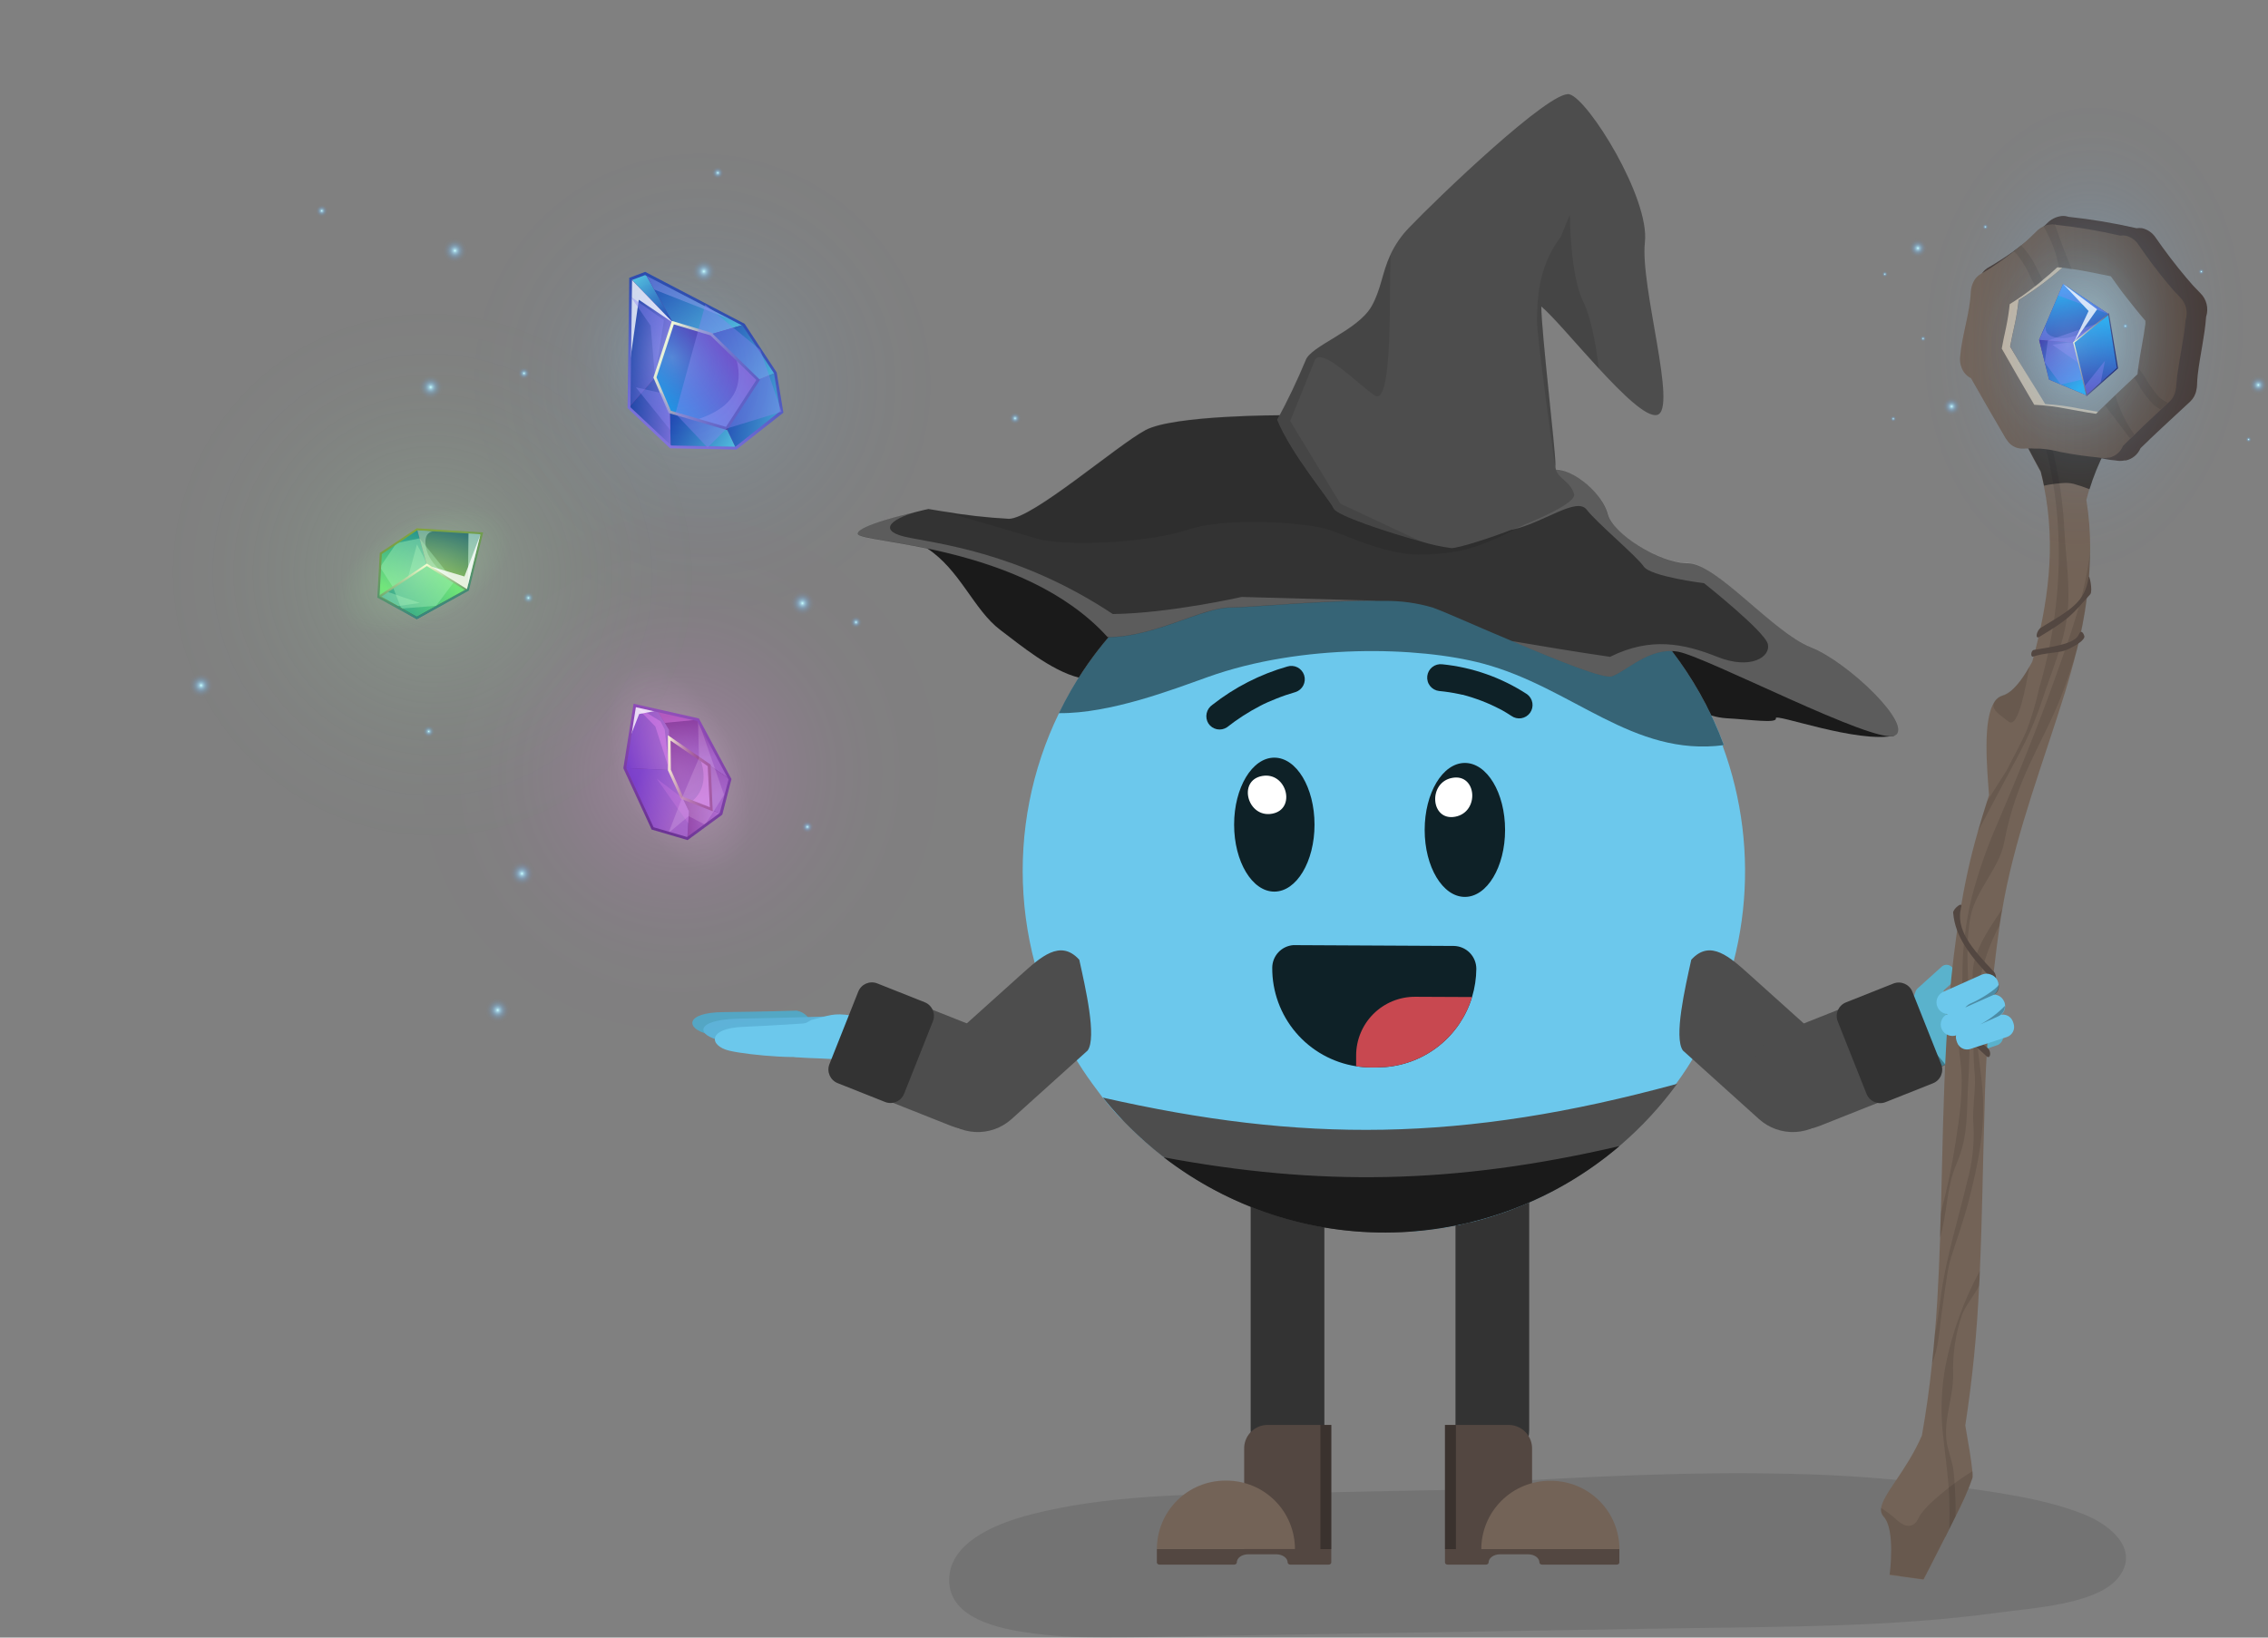 <svg width="360" height="260" viewBox="0 0 360 260" fill="none" xmlns="http://www.w3.org/2000/svg">
<rect x="0" y="0" width="360" height="260" fill="#808080" stroke="none"/>
<path opacity="0.2" d="M136.401 93.856C155.093 79.847 158.755 53.158 144.581 34.245C130.406 15.332 103.762 11.356 85.07 25.365C66.378 39.374 62.716 66.063 76.89 84.976C91.065 103.89 117.709 107.865 136.401 93.856Z" fill="url(#paint0_radial_3189_26976)"/>
<path d="M100.103 44.239L99.847 64.669L106.462 70.955L116.81 71.157L124.063 65.371L123.074 59.192L118.044 51.556L102.4 43.378L100.103 44.239Z" fill="#662D91"/>
<path d="M100.103 44.239L102.4 43.378L106.813 51.227L100.103 44.239Z" fill="url(#paint1_linear_3189_26976)"/>
<path d="M102.4 43.378L106.813 51.227L112.875 53.056L118.044 51.556L102.4 43.378Z" fill="url(#paint2_linear_3189_26976)"/>
<path d="M116.81 71.157L115.332 68.041L120.352 60.288L123.074 59.192L124.063 65.371L116.81 71.157Z" fill="url(#paint3_linear_3189_26976)"/>
<path d="M116.81 71.157L115.332 68.041L106.324 65.393L106.462 70.955L116.81 71.157Z" fill="url(#paint4_linear_3189_26976)"/>
<path d="M103.974 59.937L99.847 64.669L106.462 70.955L106.324 65.393L103.974 59.937Z" fill="url(#paint5_linear_3189_26976)"/>
<path d="M99.847 64.669L103.974 59.937L106.813 51.227L100.103 44.239L99.847 64.669Z" fill="url(#paint6_linear_3189_26976)"/>
<path d="M123.074 59.192L120.352 60.288L112.875 53.056L118.044 51.556L123.074 59.192Z" fill="url(#paint7_linear_3189_26976)"/>
<g style="mix-blend-mode:overlay" opacity="0.4">
<path d="M102.4 43.378L103.857 45.973L118.044 51.556L102.4 43.378Z" fill="#A8A6F4"/>
</g>
<path opacity="0.8" d="M106.813 51.227L100.102 44.239L99.932 57.884L101.4 47.589L106.813 51.227Z" fill="white"/>
<g style="mix-blend-mode:overlay" opacity="0.4">
<path d="M103.974 59.937L105.388 50.823L100.071 47.058L103.282 51.716L103.974 59.937Z" fill="#8B83F2"/>
</g>
<path d="M116.895 71.38L106.367 71.178L99.613 64.797L99.879 44.112L102.41 43.165L118.193 51.407L123.287 59.139L124.35 65.52L116.895 71.38ZM106.547 70.731L116.736 70.923L123.829 65.275L122.861 59.277L117.884 51.726L102.389 43.676L100.326 44.452L100.071 64.659L106.547 70.731Z" fill="url(#paint8_linear_3189_26976)"/>
<path d="M106.813 51.227L103.974 59.937L106.324 65.393L115.332 68.041L120.352 60.288L112.875 53.056L106.813 51.227Z" fill="url(#paint9_linear_3189_26976)"/>
<g style="mix-blend-mode:overlay" opacity="0.4">
<path d="M110.642 66.605C116.757 64.616 117.948 61.128 116.927 57.225C117.736 57.991 120.352 60.288 120.352 60.288L115.332 68.03L110.642 66.605Z" fill="#A8A6F4"/>
</g>
<path d="M115.438 68.296L106.143 65.584L103.718 59.947L106.654 50.95L112.981 52.854L120.628 60.298L115.438 68.296ZM106.483 65.212L115.236 67.775L120.054 60.33L112.758 53.247L106.962 51.503L104.207 59.916L106.483 65.212Z" fill="url(#paint10_linear_3189_26976)"/>
<g style="mix-blend-mode:overlay" opacity="0.4">
<path d="M107.207 65.658L111.95 48.366L120.681 55.555L124.063 65.371L115.332 68.041L112.312 71.061L107.207 65.658Z" fill="#8B83F2"/>
</g>
<g style="mix-blend-mode:overlay" opacity="0.4">
<path d="M100.932 61.5L105.037 62.415L106.324 65.392L106.398 68.285L100.932 61.5Z" fill="#8B83F2"/>
</g>
<path opacity="0.2" d="M120.48 75.105C127.97 69.492 128.733 57.86 122.186 49.124C115.639 40.388 104.26 37.856 96.77 43.469C89.281 49.082 88.517 60.714 95.064 69.45C101.611 78.186 112.99 80.718 120.48 75.105Z" fill="url(#paint11_radial_3189_26976)"/>
<path opacity="0.1" d="M150.683 250.304C151.076 245.189 157.064 242.296 162.594 240.733C177.355 236.659 194.722 237.276 210.143 236.947C217.354 236.798 224.575 236.638 231.786 236.521C232.723 235.865 233.832 235.495 234.976 235.458C251.375 234.49 267.785 233.607 284.238 234.001C292.471 234.167 300.69 234.778 308.858 235.83C315.962 236.787 324.023 237.787 330.564 240.339C335.488 242.254 339.753 246.391 336.083 250.666C332.584 254.75 322.545 255.303 317.036 256.058C300.467 258.323 283.514 258.249 266.754 258.515L213.366 259.387L186.682 259.823C178.866 259.95 170.815 260.365 163.083 259.206C156.83 258.334 150.225 256.228 150.683 250.304Z" fill="black"/>
<path d="M242.729 183.452C242.729 180.222 240.111 177.603 236.88 177.603C233.65 177.603 231.031 180.222 231.031 183.452V227.056C231.031 230.287 233.65 232.905 236.88 232.905C240.111 232.905 242.729 230.287 242.729 227.056V183.452Z" fill="#333333"/>
<path d="M198.519 227.056C198.519 230.286 201.138 232.905 204.368 232.905C207.599 232.905 210.218 230.286 210.218 227.056V183.452C210.218 180.222 207.599 177.603 204.368 177.603C201.138 177.603 198.519 180.222 198.519 183.452V227.056Z" fill="#333333"/>
<path d="M273.646 118.302C273.05 116.707 272.391 115.111 271.657 113.601C267.63 105.137 261.593 97.788 254.073 92.194C246.552 86.6 237.777 82.932 228.513 81.509C219.248 80.087 209.777 80.954 200.924 84.034C192.072 87.114 184.108 92.314 177.728 99.18C173.825 103.35 170.577 108.086 168.093 113.229C163.744 122.171 161.802 132.092 162.456 142.013C163.111 151.935 166.34 161.514 171.826 169.807C172.825 171.339 173.953 172.828 175.016 174.253C175.364 174.685 175.718 175.121 176.08 175.561C176.441 175.986 176.813 176.412 177.196 176.827C177.579 177.241 177.877 177.571 178.26 177.89C178.643 178.209 179.132 178.794 179.589 179.241C180.047 179.687 180.398 180.028 180.812 180.411C181.227 180.793 181.652 181.176 182.078 181.538L183.375 182.601L184.715 183.665C186.689 185.191 188.76 186.587 190.916 187.845H190.99L192.49 188.685L192.766 188.834C194.383 189.699 196.052 190.486 197.775 191.195L198.488 191.471C201.866 192.822 205.367 193.844 208.942 194.523L210.186 194.736C210.42 194.789 210.665 194.832 210.899 194.864C211.558 194.97 212.218 195.055 212.888 195.14C215.199 195.42 217.525 195.559 219.854 195.555H221.523H221.576H222.438H222.789C222.987 195.566 223.186 195.566 223.384 195.555C223.757 195.555 224.129 195.555 224.501 195.48C224.809 195.48 225.118 195.48 225.426 195.406L226.245 195.321C226.466 195.304 226.686 195.275 226.905 195.236C227.111 195.222 227.317 195.197 227.521 195.161L228.362 195.044L229.106 194.927C229.425 194.927 229.734 194.832 230.053 194.768L230.914 194.598L231.276 194.523C231.584 194.523 231.882 194.406 232.19 194.332L233.158 194.098C233.307 194.098 233.445 194.034 233.594 194.002H233.732C234.041 193.928 234.349 193.853 234.658 193.758C234.837 193.718 235.015 193.668 235.189 193.609L235.487 193.534L235.753 193.449C236.136 193.343 236.508 193.236 236.88 193.109L237.242 192.992C237.444 192.939 237.646 192.864 237.848 192.79C238.05 192.715 238.348 192.63 238.582 192.545C239.007 192.407 239.422 192.247 239.837 192.088C240.305 191.918 240.773 191.726 241.241 191.535L241.358 191.482L242.57 190.971L242.9 190.822L244.07 190.291L244.42 190.12C244.591 190.046 244.771 189.961 244.942 189.865C245.112 189.769 245.293 189.706 245.463 189.61C245.835 189.429 246.207 189.238 246.526 189.036L247.218 188.663L247.643 188.429L248.09 188.174C248.398 188.004 248.706 187.823 249.004 187.632C249.302 187.44 249.823 187.143 250.227 186.887L250.419 186.77C250.823 186.515 251.227 186.249 251.62 185.973C252.014 185.696 252.471 185.398 252.886 185.101L253.843 184.409L253.971 184.303C254.13 184.197 254.29 184.069 254.449 183.952L254.885 183.612C255.215 183.357 255.545 183.101 255.864 182.835L256.821 182.038C257.278 181.644 257.736 181.24 258.182 180.825C258.629 180.411 259.001 180.081 259.405 179.687L260.586 178.518C260.979 178.124 261.362 177.72 261.745 177.305C262.489 176.497 263.213 175.667 263.925 174.817C264.638 173.966 265.329 173.051 265.999 172.137C266.669 171.222 267.254 170.371 267.849 169.457C272.671 161.962 275.685 153.449 276.654 144.59C277.623 135.731 276.52 126.768 273.433 118.408L273.646 118.302Z" fill="#6CC8EC"/>
<path d="M175.058 174.264C180.587 181.132 187.622 186.635 195.619 190.347C203.617 194.058 212.361 195.879 221.176 195.667C229.99 195.455 238.637 193.216 246.447 189.125C254.256 185.033 261.019 179.199 266.211 172.073C232.02 181.432 206.549 181.421 175.058 174.264Z" fill="#4D4D4D"/>
<path d="M184.736 183.75C195.168 191.79 208.046 196 221.212 195.675C234.378 195.349 247.033 190.508 257.054 181.963C230.733 188.1 209.197 188.313 184.736 183.75Z" fill="#1A1A1A"/>
<path d="M202.273 141.561C205.798 141.561 208.654 136.799 208.654 130.926C208.654 125.052 205.798 120.291 202.273 120.291C198.749 120.291 195.892 125.052 195.892 130.926C195.892 136.799 198.749 141.561 202.273 141.561Z" fill="#0E2127"/>
<path d="M232.52 142.401C236.044 142.401 238.901 137.64 238.901 131.766C238.901 125.892 236.044 121.131 232.52 121.131C228.996 121.131 226.139 125.892 226.139 131.766C226.139 137.64 228.996 142.401 232.52 142.401Z" fill="#0E2127"/>
<path d="M126.467 160.459C129.169 161.002 129.434 164.182 127.882 165.107C126.329 166.032 115.864 164.99 112.355 164.171C108.845 163.352 108.622 160.757 114.79 160.693C120.958 160.63 126.467 160.459 126.467 160.459Z" fill="#53A7C4"/>
<path d="M131.189 161.385C134.379 161.906 134.677 165.086 132.858 166.021C131.04 166.957 118.682 166.021 114.545 165.224C110.408 164.426 110.142 161.842 117.427 161.725C124.712 161.608 131.189 161.385 131.189 161.385Z" fill="#5DB3D8"/>
<path d="M136.198 162.789C136.255 162.441 136.177 162.085 135.979 161.795C135.781 161.504 135.478 161.3 135.135 161.225C132.135 160.789 131.763 161.225 128.753 161.949C127.476 162.794 125.926 163.125 124.414 162.874C124.329 163.044 124.84 164.15 124.819 164.331C124.794 164.569 124.827 164.81 124.914 165.033C124.478 165.384 124.287 164.66 124.234 165.288C124.21 165.613 124.254 165.94 124.361 166.248C124.468 166.556 124.636 166.839 124.856 167.079C125.076 167.32 125.343 167.514 125.64 167.648C125.937 167.783 126.258 167.855 126.584 167.862C127.722 167.968 128.881 168 130.03 168.042C131.178 168.085 132.433 168.202 133.624 168.138C134.996 168.064 135.645 166.702 135.751 165.288C135.784 164.792 135.741 164.293 135.624 163.81C135.784 163.687 135.917 163.533 136.016 163.358C136.114 163.183 136.176 162.989 136.198 162.789Z" fill="#6CC8EC"/>
<path d="M128.339 162.448C130.795 162.948 131.178 166.319 129.828 167.34C128.477 168.361 118.969 167.574 115.768 166.819C112.567 166.064 112.237 163.299 117.81 163.044C123.383 162.789 128.339 162.448 128.339 162.448Z" fill="#6CC8EC"/>
<path d="M200.327 123.205C196.403 123.928 198.019 129.905 201.922 129.192C205.826 128.48 204.23 122.481 200.327 123.205Z" fill="white"/>
<path d="M230.51 123.503C226.628 124.215 227.053 130.405 230.977 129.671C234.902 128.937 234.423 122.769 230.51 123.503Z" fill="white"/>
<path d="M268.466 152.334C267.466 156.843 265.658 164.713 267.126 166.787L279.207 177.678C279.99 178.382 280.904 178.926 281.897 179.277C282.89 179.629 283.942 179.781 284.994 179.726C286.046 179.671 287.076 179.409 288.027 178.955C288.977 178.501 289.829 177.865 290.534 177.082C291.957 175.499 292.695 173.416 292.583 171.29C292.471 169.164 291.52 167.17 289.938 165.745L277.857 154.887C274.56 151.919 271.476 149.069 268.466 152.366" fill="#4D4D4D"/>
<path d="M310.007 153.791C310.264 154.086 310.406 154.464 310.406 154.855C310.406 155.246 310.264 155.624 310.007 155.918L308.656 157.131L308.528 157.248C308.503 157.284 308.49 157.326 308.49 157.37C308.49 157.414 308.503 157.457 308.528 157.492C308.549 157.551 308.591 157.6 308.645 157.631C308.667 157.641 308.691 157.646 308.714 157.646C308.738 157.646 308.762 157.641 308.784 157.631L308.911 157.556L312.942 155.344C313.123 155.275 313.316 155.244 313.51 155.252C313.704 155.26 313.894 155.308 314.069 155.391C314.243 155.475 314.4 155.593 314.528 155.738C314.656 155.884 314.753 156.053 314.814 156.237C315.022 156.583 315.091 156.994 315.009 157.389C314.926 157.783 314.696 158.132 314.367 158.364L311.4 159.907L311.134 160.055C311.121 160.078 311.114 160.104 311.114 160.13C311.114 160.156 311.121 160.182 311.134 160.204C311.146 160.24 311.172 160.27 311.205 160.288C311.239 160.306 311.278 160.31 311.315 160.3L315.09 158.737C315.264 158.674 315.45 158.65 315.634 158.669C315.818 158.687 315.996 158.747 316.154 158.843C316.53 159.074 316.822 159.421 316.983 159.832C317.179 160.192 317.229 160.615 317.122 161.011C317.015 161.407 316.76 161.746 316.409 161.959L312.527 163.565C312.51 163.56 312.491 163.56 312.474 163.565C312.462 163.603 312.462 163.644 312.474 163.682C312.474 163.767 312.58 163.831 312.644 163.81L312.793 163.756L315.984 162.693C316.386 162.619 316.801 162.7 317.145 162.922C317.489 163.143 317.735 163.487 317.834 163.884C318.006 164.247 318.027 164.663 317.894 165.041C317.761 165.42 317.483 165.73 317.121 165.905L311.357 167.883C311.262 167.914 311.172 167.961 311.091 168.021C310.949 168.108 310.8 168.183 310.645 168.244L306.391 169.999L301.913 159.183L303.115 158.683C303.334 158.586 303.527 158.439 303.68 158.255C303.833 158.07 303.942 157.853 303.998 157.62C304.053 157.351 304.19 157.105 304.391 156.918L308.294 153.398C308.429 153.301 308.583 153.234 308.746 153.201C308.909 153.168 309.077 153.17 309.239 153.207C309.401 153.245 309.554 153.316 309.686 153.417C309.818 153.517 309.928 153.645 310.007 153.791Z" fill="#5AB2CC"/>
<g style="mix-blend-mode:overlay" opacity="0.3">
<path d="M303.36 159.523C303.36 159.523 305.997 165.904 307.114 167.064C307.688 167.659 308.347 168.446 308.847 169.074L307.018 169.829L303.36 159.523Z" fill="black"/>
</g>
<path opacity="0.2" d="M311.144 160.087C311.131 160.11 311.124 160.135 311.124 160.162C311.124 160.188 311.131 160.213 311.144 160.236C311.156 160.272 311.182 160.302 311.216 160.32C311.249 160.338 311.288 160.342 311.325 160.332L308.645 161.47L311.144 160.087Z" fill="#5AB2CC"/>
<path opacity="0.2" d="M312.463 163.671C312.452 163.709 312.452 163.75 312.463 163.788C312.463 163.873 312.57 163.937 312.633 163.916L312.782 163.863L310.07 165.011L312.463 163.671Z" fill="#5AB2CC"/>
<path d="M300.753 174.026C304.874 172.388 306.889 167.722 305.252 163.604C303.616 159.485 298.948 157.474 294.827 159.111L282.888 163.855C278.767 165.493 276.753 170.159 278.389 174.277C280.026 178.396 284.693 180.407 288.814 178.769L300.753 174.026Z" fill="#4D4D4D"/>
<path d="M308.126 168.968L303.555 157.464C303.08 156.268 301.726 155.684 300.531 156.159L293.009 159.148C291.814 159.623 291.23 160.977 291.705 162.172L296.276 173.676C296.751 174.872 298.105 175.456 299.301 174.981L306.822 171.992C308.017 171.517 308.601 170.163 308.126 168.968Z" fill="#333333"/>
<path d="M171.304 152.334C172.304 156.843 174.112 164.713 172.644 166.787L160.563 177.678C159.78 178.382 158.866 178.926 157.874 179.277C156.881 179.629 155.828 179.781 154.777 179.726C153.725 179.671 152.694 179.409 151.744 178.955C150.793 178.501 149.941 177.865 149.237 177.082C147.813 175.499 147.076 173.416 147.187 171.29C147.299 169.164 148.25 167.17 149.832 165.745L161.914 154.887C165.211 151.919 168.295 149.069 171.304 152.366" fill="#4D4D4D"/>
<path d="M150.971 178.76C155.092 180.398 159.76 178.387 161.396 174.268C163.033 170.15 161.018 165.484 156.897 163.846L144.958 159.102C140.837 157.465 136.169 159.476 134.533 163.594C132.897 167.713 134.911 172.379 139.032 174.016L150.971 178.76Z" fill="#4D4D4D"/>
<path d="M143.509 173.654L148.08 162.15C148.555 160.954 147.971 159.6 146.776 159.125L139.254 156.137C138.059 155.662 136.705 156.246 136.23 157.441L131.659 168.945C131.184 170.141 131.768 171.495 132.963 171.97L140.484 174.958C141.68 175.433 143.034 174.849 143.509 173.654Z" fill="#333333"/>
<path d="M226.553 107.337C226.585 107.059 226.671 106.79 226.807 106.545C226.943 106.301 227.126 106.085 227.345 105.911C227.565 105.737 227.816 105.609 228.085 105.532C228.355 105.456 228.636 105.433 228.914 105.466C233.722 105.947 238.343 107.578 242.389 110.219C242.844 110.551 243.148 111.05 243.236 111.606C243.324 112.162 243.187 112.731 242.857 113.187C242.525 113.641 242.026 113.946 241.47 114.034C240.914 114.122 240.345 113.985 239.89 113.655C239.432 113.357 238.986 113.08 238.518 112.814L238.252 112.665L238.135 112.612L237.422 112.251C236.44 111.765 235.427 111.343 234.391 110.985C233.891 110.804 233.381 110.645 232.871 110.496L232.169 110.304H232.105L231.679 110.209C230.605 109.978 229.519 109.811 228.425 109.709C228.146 109.677 227.876 109.591 227.63 109.454C227.385 109.318 227.169 109.134 226.995 108.913C226.821 108.693 226.692 108.44 226.617 108.169C226.541 107.899 226.519 107.616 226.553 107.337Z" fill="#0E2127"/>
<path d="M192.447 111.9C195.975 109.124 200.01 107.061 204.326 105.827C204.863 105.654 205.448 105.701 205.95 105.958C206.453 106.215 206.833 106.662 207.006 107.199C207.18 107.736 207.133 108.321 206.875 108.823C206.618 109.326 206.172 109.706 205.634 109.879C204.585 110.179 203.552 110.534 202.539 110.943C202.103 111.113 201.667 111.293 201.242 111.485C200.646 111.751 200.678 111.74 200.072 112.049C198.195 113.019 196.414 114.165 194.755 115.473C194.283 115.783 193.709 115.894 193.156 115.78C192.604 115.666 192.119 115.338 191.809 114.867C191.511 114.386 191.412 113.808 191.531 113.255C191.65 112.702 191.978 112.216 192.447 111.9Z" fill="#0E2127"/>
<path d="M201.072 226.237H211.313V245.954H197.488V230.087C197.453 229.101 197.811 228.142 198.483 227.421C199.155 226.699 200.086 226.273 201.072 226.237Z" fill="#534741"/>
<g style="mix-blend-mode:overlay" opacity="0.3">
<path d="M211.324 226.237H209.59V245.954H211.324V226.237Z" fill="black"/>
</g>
<path d="M205.549 245.944H183.63C183.63 244.517 183.911 243.103 184.458 241.785C185.004 240.466 185.804 239.268 186.814 238.259C187.823 237.249 189.021 236.449 190.34 235.902C191.659 235.356 193.072 235.075 194.499 235.075H194.691C197.571 235.078 200.333 236.224 202.369 238.262C204.405 240.3 205.549 243.063 205.549 245.944Z" fill="#736357"/>
<path d="M211.313 245.955V248.082C211.313 248.273 211.111 248.422 210.845 248.422H204.868C204.602 248.422 204.39 248.273 204.39 248.082C204.39 247.358 203.571 246.773 202.561 246.773H198.158C197.094 246.773 196.318 247.358 196.318 248.082C196.318 248.273 196.105 248.422 195.85 248.422H184.098C183.843 248.422 183.63 248.273 183.63 248.082V245.955H211.313Z" fill="#534741"/>
<path d="M239.602 226.237H229.361V245.954H243.186V230.087C243.218 229.102 242.859 228.145 242.188 227.424C241.516 226.702 240.587 226.276 239.602 226.237Z" fill="#534741"/>
<g style="mix-blend-mode:overlay" opacity="0.3">
<path d="M231.094 226.237H229.361V245.954H231.094V226.237Z" fill="black"/>
</g>
<path d="M245.994 235.107H246.186C249.068 235.107 251.833 236.252 253.871 238.29C255.91 240.329 257.055 243.093 257.055 245.976H235.125C235.125 243.093 236.27 240.329 238.309 238.29C240.347 236.252 243.112 235.107 245.994 235.107Z" fill="#736357"/>
<path d="M229.361 245.955V248.082C229.361 248.273 229.574 248.422 229.829 248.422H235.806C236.072 248.422 236.284 248.273 236.284 248.082C236.284 247.358 237.103 246.773 238.113 246.773H242.516C243.58 246.773 244.356 247.358 244.356 248.082C244.356 248.273 244.569 248.422 244.824 248.422H256.576C256.842 248.422 257.044 248.273 257.044 248.082V245.955H229.361Z" fill="#534741"/>
<path d="M234.338 153.813C234.325 155.333 234.096 156.844 233.657 158.301C232.747 161.314 230.953 163.986 228.507 165.967C226.06 167.949 223.075 169.15 219.938 169.414C219.481 169.414 219.013 169.467 218.545 169.478H217.598C216.815 169.473 216.033 169.409 215.259 169.287C211.532 168.708 208.138 166.81 205.694 163.938C203.25 161.067 201.919 157.413 201.943 153.642C201.949 152.737 202.293 151.866 202.91 151.202C203.526 150.538 204.369 150.13 205.272 150.058H205.581L230.754 150.186C231.707 150.2 232.617 150.588 233.288 151.266C233.958 151.944 234.335 152.859 234.338 153.813Z" fill="#0E2127"/>
<path d="M233.657 158.3C232.748 161.314 230.953 163.985 228.507 165.967C226.061 167.949 223.075 169.15 219.938 169.414C219.481 169.414 219.013 169.467 218.545 169.478H217.598C216.815 169.473 216.033 169.409 215.259 169.286V167.542C215.264 166.317 215.511 165.106 215.985 163.976C216.459 162.847 217.151 161.822 218.021 160.96C218.891 160.097 219.922 159.415 221.056 158.952C222.189 158.488 223.403 158.252 224.628 158.258L233.657 158.3Z" fill="#C84850"/>
<path d="M313.112 234.586C312.37 236.72 311.464 238.793 310.4 240.786C310.081 241.445 309.741 242.115 309.4 242.796C309.23 243.147 309.06 243.498 308.879 243.859L308.698 244.189C306.944 247.699 305.327 250.794 305.327 250.794L299.946 250.06C299.946 250.06 300.924 242.924 298.999 240.839C298.835 240.66 298.713 240.448 298.641 240.216C298.569 239.984 298.55 239.739 298.584 239.499C298.829 237.234 302.573 233.629 305.061 227.918C305.742 224.131 306.263 220.335 306.667 216.506C306.837 215.007 306.975 213.496 307.103 211.986C307.263 210.146 307.39 208.296 307.507 206.445C307.699 203.141 307.848 199.834 307.954 196.523C307.954 195.215 308.039 193.907 308.071 192.599C308.571 174.423 308.496 156.163 312.325 138.424C312.782 136.297 313.335 134.169 313.941 132.042C314.399 130.426 314.899 128.852 315.409 127.225L315.717 126.246C315.409 121.992 314.654 114.101 316.643 111.357C316.935 110.918 317.371 110.595 317.876 110.443C319.387 110.028 320.907 108.007 322.13 105.859C322.29 105.593 322.439 105.317 322.588 105.04C325.066 95.979 326.395 86.769 324.428 77.187C324.279 76.442 324.109 75.687 323.917 74.932C322.418 72.242 321.269 69.923 321.269 69.923L325.523 70.508L334.095 71.678C333.092 73.622 332.263 75.65 331.617 77.74C331.461 78.272 331.312 78.814 331.17 79.367C331.576 81.91 331.779 84.481 331.776 87.056C331.724 92.5 331.01 97.918 329.649 103.19C329.096 105.434 328.469 107.678 327.788 109.9C324.406 120.844 320.216 131.638 318.11 142.773C318.015 143.305 317.919 143.837 317.834 144.337C317.674 145.209 317.525 146.091 317.398 146.974C315.98 156.894 315.174 166.892 314.984 176.912C314.728 185.207 314.633 193.524 314.26 201.808C314.26 202.606 314.186 203.393 314.143 204.18C313.814 211.592 313.083 218.98 311.953 226.312C312.442 229.119 312.952 232.086 313.08 233.671C313.116 233.975 313.126 234.281 313.112 234.586Z" fill="#736357"/>
<g style="mix-blend-mode:overlay" opacity="0.1">
<path d="M328.107 97.915C327.512 102.424 325.576 106.784 324.172 111.123C323.43 113.387 322.535 115.597 321.492 117.738C320.429 119.865 319.27 121.992 318.132 124.119L313.952 132.011C314.409 130.394 314.909 128.82 315.42 127.193L318.515 122.322C319.578 120.195 320.769 118.121 321.705 115.941C322.526 113.759 323.187 111.519 323.683 109.241C324.947 104.956 325.833 100.568 326.331 96.128C326.831 91.743 326.927 87.322 326.618 82.919C326.32 78.645 325.608 74.41 324.491 70.274L325.555 70.423L325.746 71.157C326.835 75.491 327.487 79.923 327.693 84.387C327.937 88.843 328.692 93.448 328.107 97.915Z" fill="black"/>
</g>
<g style="mix-blend-mode:overlay" opacity="0.1">
<path d="M329.692 103.126C328.958 105.625 328.108 108.092 327.161 110.57C324.077 118.398 320.11 123.332 318.111 133.797C317.334 137.86 313.601 141.369 312.793 145.496C311.964 149.856 312.4 154.312 312.517 158.736C312.634 163.161 312.697 167.553 312.41 171.966C312.123 176.38 312.527 180.251 310.549 184.803C308.943 188.493 309.103 192.705 307.933 196.555C307.933 195.247 308.018 193.939 308.05 192.63C309.037 188.925 309.825 185.169 310.411 181.379C311.07 177.061 311.761 172.594 311.145 168.276C310.453 163.416 311.496 159.449 311.496 155.004C311.473 150.797 311.966 146.604 312.963 142.518C314.009 138.495 315.375 134.562 317.047 130.756C320.333 123.035 323.428 115.494 326.236 107.571C328.618 100.903 331.117 94.097 331.809 87.056C331.754 92.478 331.044 97.874 329.692 103.126Z" fill="black"/>
</g>
<g style="mix-blend-mode:overlay" opacity="0.1">
<path d="M312.463 190.78C311.708 193.715 310.645 196.64 309.73 199.533C309.241 201.096 309.049 202.319 308.209 208.455C307.837 211.114 307.741 213.986 306.656 216.495C306.827 214.996 306.965 213.486 307.093 211.976C307.592 209.732 307.858 207.413 308.156 205.222C309.017 199.235 310.868 193.46 312.251 187.579C313.059 184.699 313.396 181.707 313.25 178.72C312.995 175.721 313.75 172.828 313.388 169.85C313.176 166.965 313.176 164.068 313.388 161.183C313.452 158.577 312.729 155.11 313.388 152.589C314.261 149.399 316.005 147.112 317.791 144.326C317.632 145.198 317.483 146.081 317.355 146.963C315.842 149.817 314.766 152.882 314.165 156.056C313.673 158.692 313.519 161.38 313.708 164.054C313.92 167.053 314.441 170.01 314.675 173.009C315.186 179.039 313.973 184.962 312.463 190.78Z" fill="black"/>
</g>
<path d="M316.483 154.28C312.941 150.547 310.347 147.559 311.314 144.007C311.58 142.997 309.985 144.315 310.027 144.911C310.325 148.697 312.697 151.781 316.302 155.546C316.876 156.216 317.057 154.918 316.483 154.28Z" fill="#534741"/>
<g style="mix-blend-mode:overlay" opacity="0.1">
<path d="M310.4 240.786C310.081 241.445 309.741 242.115 309.4 242.796C309.453 241.094 309.453 239.403 309.4 237.702C309.273 234.15 308.666 230.651 308.337 227.067C308.029 223.658 308.187 220.223 308.805 216.857C309.854 211.573 311.697 206.478 314.271 201.745C314.271 202.542 314.197 203.329 314.154 204.116C313.442 205.573 312.027 207.211 311.442 208.732C310.387 211.808 309.907 215.053 310.028 218.303C310.028 221.909 308.549 225.227 308.964 228.651C309.156 230.364 309.911 231.906 310.091 233.629C310.272 235.351 310.379 237.202 310.411 238.946C310.4 239.627 310.4 240.201 310.4 240.786Z" fill="black"/>
</g>
<path d="M315.484 166.383C312.006 163.522 309.103 160.8 309.549 157.875C309.624 157.354 308.06 158.151 308.145 158.747C308.603 161.937 311.985 164.554 315.303 167.68C315.93 168.276 316.186 166.957 315.484 166.383Z" fill="#534741"/>
<path d="M331.511 91.672C330.979 95.553 328.756 96.766 323.97 99.648C323.269 100.073 322.971 101.552 323.683 101.126C328.565 98.18 328.671 97.819 331.787 94.352C332.234 93.852 331.606 90.885 331.511 91.672Z" fill="#534741"/>
<path d="M330.862 101.105C330.862 100.882 330.404 99.712 329.979 100.722C329.341 102.232 326.012 102.647 322.832 103.19C322.354 103.275 322.279 104.338 322.694 104.253C323.134 104.113 323.582 103.996 324.034 103.902C327.341 103.338 327.288 103.7 329.351 102.509C329.681 102.339 330.787 101.647 330.862 101.105Z" fill="#534741"/>
<g style="mix-blend-mode:overlay" opacity="0.1">
<path d="M308.879 243.849C308.808 243.943 308.744 244.043 308.688 244.147C306.922 247.646 305.306 250.74 305.306 250.74L301.551 250.23C301.551 250.23 301.551 250.23 301.551 250.177H301.498L299.935 249.964C299.935 249.964 300.913 242.828 298.988 240.743C298.822 240.566 298.699 240.353 298.627 240.121C298.555 239.889 298.537 239.644 298.574 239.403C299.24 239.827 299.879 240.293 300.488 240.797C301.02 241.243 302.36 242.753 303.625 242.083C304.38 241.679 304.487 240.945 304.859 240.446C305.311 239.835 305.813 239.262 306.359 238.733C308.434 236.797 310.692 235.066 313.101 233.565C313.129 233.876 313.129 234.189 313.101 234.501C312.984 235.511 310.857 239.882 308.879 243.849Z" fill="black"/>
</g>
<g style="mix-blend-mode:overlay" opacity="0.5">
<path d="M334.148 71.603C333.145 73.551 332.315 75.583 331.67 77.676C330.841 77.337 329.993 77.049 329.128 76.815C328.55 76.681 327.954 76.642 327.363 76.698C326.614 76.749 325.869 76.837 325.13 76.963L324.449 77.112C324.3 76.368 324.13 75.613 323.928 74.858C322.439 72.167 321.29 69.849 321.29 69.849L334.148 71.603Z" fill="black"/>
</g>
<path d="M350.175 50.301C350.392 49.646 350.419 48.943 350.254 48.273C350.088 47.603 349.736 46.994 349.239 46.515C348.461 45.745 347.722 44.936 347.027 44.091C345.311 42.049 343.688 39.922 342.156 37.71C341.662 36.964 340.901 36.435 340.029 36.231C339.729 36.188 339.425 36.188 339.125 36.231C335.563 35.413 331.955 34.809 328.32 34.423C327.978 34.307 327.616 34.263 327.256 34.296C326.369 34.4 325.546 34.81 324.927 35.455C324.406 35.976 323.864 36.519 323.321 36.965C320.962 39.013 318.416 40.836 315.717 42.41C315.296 42.632 314.931 42.948 314.654 43.336C314.167 44.042 313.911 44.881 313.92 45.739V45.42C313.782 49.057 312.474 52.503 312.144 56.119C312.018 57.056 312.233 58.007 312.75 58.799C313.077 59.237 313.494 59.6 313.973 59.862C315.919 63.212 317.876 66.552 319.886 69.87C319.909 69.91 319.937 69.946 319.971 69.976C320.053 70.105 320.142 70.23 320.237 70.349C320.237 70.349 320.237 70.402 320.312 70.423C320.854 71.05 321.811 69.987 322.673 70.04C322.835 70.056 322.999 70.056 323.162 70.04C323.736 70.04 324.311 69.987 324.885 70.04C325.14 70.04 325.268 71.104 325.534 71.104H326.055H325.672C326.859 71.196 328.036 71.385 329.192 71.667C331.404 72.082 333.552 72.954 335.796 73.103C336.27 73.204 336.759 73.204 337.232 73.103H337.455C337.966 72.985 338.441 72.749 338.842 72.412C339.243 72.076 339.559 71.649 339.763 71.168C340.252 70.657 340.827 70.178 341.284 69.689L343.411 67.69C344.829 66.364 346.247 65.049 347.665 63.744C348.177 63.255 348.516 62.613 348.633 61.915C348.7 61.647 348.736 61.372 348.739 61.096C348.739 60.564 348.803 60.033 348.846 59.522C349.207 56.374 349.962 53.386 350.175 50.301ZM342.039 59.373C340.731 60.564 339.444 61.745 338.157 62.947L335.86 65.148C335.594 65.403 335.328 65.648 335.073 65.914L333.669 65.712C332.5 65.52 331.33 65.286 330.149 65.074C328.321 64.713 326.469 64.486 324.608 64.393C322.747 61.288 320.897 58.161 319.089 55.023C319.291 53.864 319.546 52.716 319.801 51.556C320.082 50.272 320.291 48.972 320.429 47.664C323.279 45.884 325.954 43.836 328.416 41.549C331.468 41.896 334.5 42.407 337.498 43.08C338.381 44.293 339.253 45.516 340.189 46.686C341.125 47.855 342.316 49.27 343.379 50.482C343.379 50.653 343.379 50.823 343.379 50.982C342.975 53.8 342.316 56.555 342.039 59.373Z" fill="#473A35"/>
<path d="M324.63 64.148C322.769 61.043 320.886 58.171 319.068 55.023C319.281 53.864 319.536 52.716 319.791 51.556C320.073 50.268 320.282 48.965 320.418 47.653C323.275 45.881 325.953 43.837 328.416 41.549C330.856 41.809 333.28 42.196 335.68 42.708L336.36 40.422L325.725 37.55L317.526 44.293L314.123 44.144C313.939 44.652 313.842 45.188 313.835 45.728C313.835 45.622 313.835 45.516 313.835 45.409C313.697 49.047 312.389 52.492 312.059 56.108C311.933 57.045 312.148 57.997 312.666 58.788C312.992 59.226 313.409 59.589 313.889 59.852C315.835 63.202 317.792 66.541 319.802 69.859C319.824 69.899 319.853 69.935 319.887 69.966C319.968 70.097 320.061 70.222 320.163 70.338C320.163 70.338 320.163 70.391 320.227 70.412C320.769 71.05 321.727 69.976 322.588 70.029C322.751 70.045 322.915 70.045 323.077 70.029C323.652 70.029 324.226 69.976 324.8 70.029C325.055 70.029 325.311 70.093 325.576 70.115H326.098H325.715C326.901 70.207 328.079 70.396 329.235 70.678L330.064 70.827L333.734 65.51L330.171 64.893C328.344 64.511 326.492 64.262 324.63 64.148Z" fill="#C7B299"/>
<path d="M345.602 59.522C345.995 56.619 346.665 53.768 346.92 50.812C347.121 50.189 347.146 49.523 346.992 48.886C346.839 48.25 346.512 47.669 346.048 47.206C345.318 46.469 344.626 45.696 343.975 44.888C342.369 42.942 340.848 40.911 339.412 38.816C338.946 38.099 338.216 37.595 337.381 37.412C337.103 37.364 336.819 37.364 336.541 37.412C333.2 36.636 329.815 36.065 326.405 35.699L326.15 35.636C325.904 35.592 325.652 35.592 325.406 35.636C325.035 35.679 324.675 35.787 324.342 35.955C323.923 36.148 323.545 36.419 323.226 36.752C322.736 37.242 322.237 37.709 321.726 38.188C321.418 38.454 321.109 38.73 320.769 38.986C320.429 39.241 320.003 39.645 319.599 39.953C318.005 41.217 316.328 42.372 314.579 43.41C314.16 43.616 313.796 43.919 313.516 44.292C313.056 44.969 312.814 45.771 312.825 46.59C312.825 46.483 312.825 46.377 312.825 46.292C312.686 49.759 311.453 53.045 311.144 56.502C311.02 57.392 311.22 58.298 311.708 59.054C312.002 59.477 312.397 59.821 312.856 60.054C314.675 63.244 316.494 66.435 318.376 69.625L318.45 69.721C318.53 69.842 318.615 69.959 318.706 70.072L318.77 70.157C319.014 70.465 319.32 70.719 319.668 70.902C320.016 71.085 320.398 71.193 320.79 71.221C320.946 71.232 321.102 71.232 321.258 71.221C321.79 71.221 322.322 71.167 322.875 71.221H323.608H323.725C324.838 71.296 325.942 71.474 327.022 71.752C329.096 72.165 331.191 72.467 333.297 72.656C333.74 72.741 334.194 72.741 334.637 72.656C334.708 72.666 334.779 72.666 334.85 72.656C335.324 72.539 335.765 72.312 336.134 71.992C336.504 71.672 336.793 71.269 336.977 70.816C337.338 70.444 337.7 70.083 338.04 69.753L338.402 69.412C338.499 69.311 338.602 69.216 338.71 69.125C339.253 68.562 339.827 68.062 340.38 67.488L342.869 65.159L344.007 64.095L344.421 63.723C344.899 63.245 345.218 62.633 345.336 61.968C345.389 61.709 345.421 61.446 345.432 61.181C345.517 60.522 345.549 60.032 345.602 59.522ZM335.775 62.712L335.615 62.861C335.116 63.329 334.616 63.819 334.127 64.308L333.446 64.967C333.201 65.212 332.946 65.446 332.701 65.701L331.393 65.499C330.33 65.318 329.192 65.105 328.086 64.903C326.374 64.562 324.639 64.349 322.896 64.265C321.152 61.301 319.432 58.327 317.738 55.342C317.929 54.279 318.174 53.13 318.419 52.024C318.676 50.791 318.871 49.545 319.004 48.291C320.413 47.414 321.769 46.455 323.066 45.42C323.47 45.111 323.874 44.792 324.247 44.452C325.044 43.814 325.799 43.144 326.544 42.453C326.636 42.447 326.728 42.447 326.82 42.453C327.512 42.453 328.203 42.602 328.883 42.708C330.947 43.006 333.01 43.452 335.052 43.867C335.871 45.016 336.69 46.186 337.583 47.302C338.476 48.419 339.519 49.759 340.539 50.929C340.55 51.085 340.55 51.241 340.539 51.397C340.242 53.705 339.731 55.97 339.412 58.288C339.412 58.66 339.327 59.033 339.295 59.416L338.795 59.873L335.775 62.712Z" fill="url(#paint12_linear_3189_26976)"/>
<g style="mix-blend-mode:overlay" opacity="0.1">
<path d="M328.884 42.793C328.203 42.687 327.512 42.591 326.821 42.538C326.679 41.673 326.472 40.82 326.204 39.985C325.731 38.553 325.103 37.177 324.332 35.88C324.665 35.713 325.025 35.605 325.396 35.561C325.642 35.517 325.894 35.517 326.14 35.561C326.821 37.529 327.937 40.634 328.884 42.793Z" fill="black"/>
</g>
<g style="mix-blend-mode:overlay" opacity="0.1">
<path d="M338.774 68.977C338.666 69.067 338.563 69.163 338.466 69.264L338.104 69.604L334.127 64.361C334.616 63.872 335.116 63.383 335.616 62.915L335.775 62.766C336.419 64.99 337.432 67.09 338.774 68.977Z" fill="black"/>
</g>
<g style="mix-blend-mode:overlay" opacity="0.1">
<path d="M323.417 42.867C323.704 43.42 323.981 43.931 324.247 44.505C323.874 44.846 323.47 45.165 323.066 45.473C322.843 45.037 322.598 44.58 322.375 44.133C321.801 42.776 321.042 41.506 320.12 40.358C319.964 40.176 319.786 40.015 319.588 39.879C319.993 39.571 320.386 39.252 320.758 38.911L320.896 39.039C321.951 40.16 322.803 41.456 323.417 42.867Z" fill="black"/>
</g>
<g style="mix-blend-mode:overlay" opacity="0.1">
<path d="M344.071 63.946L342.933 65.01C342.562 64.793 342.207 64.552 341.869 64.286C340.822 63.225 339.933 62.018 339.232 60.702C339.072 60.447 338.902 60.192 338.721 59.958L339.221 59.501C339.221 59.118 339.295 58.745 339.338 58.373C339.661 58.728 339.96 59.105 340.231 59.501C340.914 60.737 341.719 61.903 342.635 62.978C343.067 63.365 343.55 63.69 344.071 63.946Z" fill="black"/>
</g>
<g style="mix-blend-mode:overlay" opacity="0.1">
<path d="M322.152 105.784C321.609 108.645 320.397 115.771 318.855 114.59C317.313 113.41 315.813 112.538 316.654 111.293C316.946 110.854 317.382 110.531 317.887 110.379C319.408 109.953 320.971 107.933 322.152 105.784Z" fill="black"/>
</g>
<path opacity="0.5" d="M356.147 55.951C357.801 34.547 347.246 16.276 332.57 15.141C317.895 14.007 304.657 30.439 303.003 51.843C301.348 73.247 311.904 91.518 326.579 92.652C341.254 93.787 354.492 77.355 356.147 55.951Z" fill="url(#paint13_radial_3189_26976)"/>
<path d="M327.48 45.08L323.672 53.96L325.246 60.267L331.234 62.787L336.105 58.448L334.701 49.865L327.48 45.08Z" fill="#662D91"/>
<path d="M327.48 45.08L323.672 53.96L329.16 54.385L334.701 49.865L327.48 45.08Z" fill="url(#paint14_linear_3189_26976)"/>
<path d="M323.672 53.96L329.16 54.385L331.234 62.787L325.246 60.266L323.672 53.96Z" fill="url(#paint15_linear_3189_26976)"/>
<g style="mix-blend-mode:overlay" opacity="0.4">
<path d="M329.969 57.65L325.768 54.736L328.235 54.385H329.16L329.969 57.65Z" fill="#8B83F2"/>
</g>
<g style="mix-blend-mode:overlay" opacity="0.4">
<path d="M324.789 51.684C324.789 51.684 324.045 53.449 327.065 53.683C330.085 53.917 333.51 50.844 333.51 50.844L329.16 54.385L323.672 53.96L324.789 51.684Z" fill="#8B83F2"/>
</g>
<g style="mix-blend-mode:overlay" opacity="0.4">
<path d="M325.055 54.066L332.861 51.365L335.339 55.13L333.999 60.15L330.606 60.235L327.118 61.053L324.565 57.544L325.055 54.066Z" fill="#8B83F2"/>
</g>
<g style="mix-blend-mode:overlay" opacity="0.4">
<path d="M326.693 46.919L334.701 49.865L327.48 45.08L326.693 46.919Z" fill="#8B83F2"/>
</g>
<path d="M329.16 54.385L334.701 49.865L336.105 58.448L331.234 62.787L329.16 54.385Z" fill="url(#paint16_linear_3189_26976)"/>
<g style="mix-blend-mode:overlay" opacity="0.4">
<path d="M330.883 61.341L334.126 57.268L333.425 60.83L331.234 62.787L330.883 61.341Z" fill="#8B83F2"/>
</g>
<path opacity="0.8" d="M327.48 45.08L332.872 49.11L329.16 54.385L331.521 49.376L327.48 45.08Z" fill="white"/>
<path d="M329.16 54.385L334.701 49.865L336.105 58.448L331.234 62.787L329.16 54.385Z" stroke="url(#paint17_linear_3189_26976)" stroke-width="0.18" stroke-miterlimit="10"/>
<path opacity="0.2" d="M343.542 56.185C344.307 46.294 338.053 37.744 329.573 37.089C321.093 36.433 313.6 43.92 312.835 53.811C312.07 63.702 318.325 72.252 326.804 72.907C335.284 73.563 342.778 66.076 343.542 56.185Z" fill="url(#paint18_radial_3189_26976)"/>
<path d="M305.189 53.247C304.508 53.247 304.636 54.311 305.317 54.311C305.997 54.311 305.87 53.247 305.189 53.247Z" fill="url(#paint19_radial_3189_26976)"/>
<path d="M299.222 43.006C298.542 43.006 298.446 44.069 299.137 44.069C299.829 44.069 299.903 43.006 299.222 43.006Z" fill="url(#paint20_radial_3189_26976)"/>
<path d="M300.552 66.009C299.861 66.009 299.807 67.073 300.488 67.073C301.169 67.073 301.233 66.009 300.552 66.009Z" fill="url(#paint21_radial_3189_26976)"/>
<path d="M349.378 42.612C348.697 42.612 348.75 43.676 349.431 43.676C350.112 43.676 350.058 42.612 349.378 42.612Z" fill="url(#paint22_radial_3189_26976)"/>
<path d="M337.307 51.237C336.626 51.237 336.743 52.301 337.424 52.301C338.104 52.301 337.987 51.237 337.307 51.237Z" fill="url(#paint23_radial_3189_26976)"/>
<path d="M356.928 69.2C356.787 69.2 356.652 69.256 356.552 69.356C356.453 69.455 356.396 69.591 356.396 69.732C356.396 69.873 356.453 70.008 356.552 70.108C356.652 70.207 356.787 70.263 356.928 70.263C357.069 70.263 357.205 70.207 357.304 70.108C357.404 70.008 357.46 69.873 357.46 69.732C357.46 69.591 357.404 69.455 357.304 69.356C357.205 69.256 357.069 69.2 356.928 69.2Z" fill="url(#paint24_radial_3189_26976)"/>
<path d="M315.186 35.487C314.505 35.487 314.399 36.55 315.08 36.55C315.76 36.55 315.867 35.487 315.186 35.487Z" fill="url(#paint25_radial_3189_26976)"/>
<path d="M304.636 37.837C302.605 37.837 302.169 41.028 304.221 41.028C306.274 41.028 306.689 37.837 304.636 37.837Z" fill="url(#paint26_radial_3189_26976)"/>
<path d="M309.762 62.936C309.339 62.936 308.933 63.104 308.634 63.403C308.335 63.702 308.167 64.108 308.167 64.531C308.167 64.954 308.335 65.36 308.634 65.659C308.933 65.958 309.339 66.126 309.762 66.126C310.185 66.126 310.591 65.958 310.89 65.659C311.189 65.36 311.357 64.954 311.357 64.531C311.357 64.108 311.189 63.702 310.89 63.403C310.591 63.104 310.185 62.936 309.762 62.936Z" fill="url(#paint27_radial_3189_26976)"/>
<path d="M358.406 59.533C356.354 59.533 356.46 62.723 358.513 62.723C360.565 62.723 360.459 59.533 358.406 59.533Z" fill="url(#paint28_radial_3189_26976)"/>
<path d="M307.55 159.917C307.645 160.136 307.784 160.334 307.958 160.498C308.131 160.662 308.336 160.79 308.56 160.874C308.781 160.966 309.017 161.014 309.257 161.014C309.496 161.014 309.733 160.966 309.953 160.874L316.164 158.098C316.492 157.949 316.768 157.705 316.958 157.399C317.147 157.092 317.241 156.736 317.228 156.375C317.226 156.136 317.171 155.9 317.068 155.684C316.965 155.461 316.817 155.261 316.634 155.097C316.452 154.932 316.237 154.806 316.005 154.727C315.555 154.542 315.05 154.542 314.601 154.727L308.464 157.471C308.242 157.57 308.042 157.712 307.875 157.889C307.708 158.066 307.579 158.274 307.494 158.502C307.408 158.73 307.369 158.972 307.379 159.215C307.389 159.458 307.447 159.697 307.55 159.917Z" fill="#6CC8EC"/>
<path d="M308.209 163.384C308.305 163.603 308.444 163.801 308.617 163.965C308.791 164.13 308.995 164.257 309.219 164.341C309.669 164.527 310.174 164.527 310.623 164.341L317.206 161.395C317.525 161.251 317.795 161.018 317.984 160.723C318.173 160.429 318.272 160.086 318.27 159.736C318.273 159.479 318.219 159.225 318.11 158.992C318.014 158.772 317.876 158.574 317.703 158.407C317.53 158.241 317.326 158.111 317.103 158.024C316.88 157.937 316.641 157.895 316.402 157.901C316.162 157.906 315.926 157.959 315.707 158.056L309.113 161.002C308.68 161.201 308.343 161.563 308.174 162.008C308.005 162.454 308.017 162.948 308.209 163.384Z" fill="#6CC8EC"/>
<g style="mix-blend-mode:overlay" opacity="0.3">
<path d="M311.942 159.959L316.558 157.896C316.824 157.745 317.034 157.512 317.158 157.233C317.282 156.954 317.314 156.642 317.249 156.344C316.877 157.099 314.208 158.715 312.931 159.258C312.548 159.405 312.208 159.646 311.942 159.959Z" fill="black"/>
</g>
<path d="M312.755 166.544L318.546 164.648C319.428 164.359 319.909 163.41 319.62 162.528L319.527 162.245C319.239 161.363 318.289 160.882 317.408 161.171L311.616 163.067C310.734 163.356 310.253 164.305 310.542 165.187L310.635 165.47C310.924 166.352 311.873 166.833 312.755 166.544Z" fill="#6CC8EC"/>
<g style="mix-blend-mode:overlay" opacity="0.3">
<path d="M314.281 162.661L317.174 161.363C317.493 161.219 317.763 160.986 317.952 160.691C318.141 160.397 318.24 160.054 318.238 159.704C317.082 160.891 315.747 161.889 314.281 162.661Z" fill="black"/>
</g>
<g style="mix-blend-mode:overlay" opacity="0.5">
<path d="M273.645 118.302C259.149 120.227 249.642 109.156 235.359 105.349C225.181 102.637 206.644 102.158 191.755 107.476C186.182 109.464 176.271 113.304 168.082 113.229C172.986 103.092 180.763 94.62 190.445 88.868C200.127 83.116 211.286 80.338 222.535 80.879C233.783 81.419 244.625 85.255 253.71 91.909C262.796 98.563 269.724 107.741 273.634 118.302H273.645Z" fill="black"/>
</g>
<path d="M177.728 99.18C175.3 101.769 173.125 104.582 171.23 107.582C166.773 106.444 161.924 102.381 158.797 100.031C154.543 96.84 152.416 90.459 147.099 87.024L151.353 85.142L175.813 93.235C176.622 95.158 177.262 97.147 177.728 99.18Z" fill="#1A1A1A"/>
<path d="M300.765 116.781C294.915 118.11 281.622 113.155 281.877 114.037C282.132 114.92 277.623 114.218 274.06 114.037C273.241 113.984 272.432 113.837 271.646 113.601C269.385 108.847 266.479 104.427 263.01 100.467L277.208 103.36L288.332 110.804L300.765 116.781Z" fill="#1A1A1A"/>
<path d="M300.765 116.781C297.776 118.344 270.838 104.253 266.35 103.466C261.862 102.679 258.118 106.603 255.874 107.38C254.566 107.837 247.153 104.838 240.017 101.786C234.902 99.659 229.935 97.393 227.436 96.468C224.951 95.734 222.37 95.375 219.779 95.405H219.013C210.26 95.266 198.445 96.468 195.265 96.468C190.777 96.468 183.29 101.169 175.814 101.169C162.339 86.28 136.145 86.28 136.145 84.727C136.145 83.408 144.142 81.537 146.642 80.973L147.375 80.813L149.502 81.164C153.02 81.779 156.572 82.184 160.137 82.377C163.881 82.377 177.345 70.678 181.844 68.285C186.342 65.892 203.539 65.935 203.539 65.935C203.539 65.935 218.258 69.125 230.584 71.561L231.562 71.752C239.252 73.294 245.803 74.549 246.941 74.549C249.94 74.549 254.385 78.463 255.172 81.59C255.959 84.716 263.404 89.428 267.934 89.428C272.465 89.428 281.409 100.392 287.396 102.743C293.384 105.093 303.774 115.218 300.765 116.781Z" fill="#333333"/>
<g style="mix-blend-mode:overlay" opacity="0.2">
<path d="M300.765 116.781C297.776 118.344 270.838 104.253 266.35 103.466C261.862 102.679 258.118 106.603 255.874 107.38C254.566 107.837 247.154 104.838 240.017 101.786C243.442 102.371 250.238 103.519 255.566 104.285C261.947 101.094 267.264 102.158 272.582 104.285C277.899 106.412 281.09 104.285 280.611 102.264C280.133 100.243 270.487 92.597 270.487 92.597C270.487 92.597 261.979 91.533 260.915 89.949C259.852 88.364 253.471 83.015 251.854 80.92C250.238 78.825 244.963 83.047 239.996 84.11L229.191 71.859L230.542 71.508L231.52 71.699C239.209 73.241 245.76 74.496 246.898 74.496C249.897 74.496 254.343 78.41 255.13 81.536C255.917 84.663 263.361 89.374 267.892 89.374C272.422 89.374 281.366 100.339 287.354 102.69C293.342 105.04 303.774 115.218 300.765 116.781Z" fill="white"/>
</g>
<g style="mix-blend-mode:overlay" opacity="0.1">
<path d="M241.836 83.376C234.306 87.269 231.807 87.769 226.139 88.045C220.47 88.322 214.1 85.153 210.909 84.089C207.719 83.025 194.957 81.962 188.576 84.089C182.195 86.216 168.986 86.854 164.424 85.472C161.903 84.706 155.065 82.728 149.471 81.122C152.989 81.736 156.54 82.141 160.106 82.334C163.849 82.334 177.313 70.636 181.812 68.243C186.31 65.85 203.507 65.892 203.507 65.892C203.507 65.892 219.024 69.2 231.531 71.71L241.836 83.376Z" fill="black"/>
</g>
<path d="M263.021 65.882C261.33 66.275 257.576 62.617 253.8 58.522C250.025 54.428 246.494 50.195 244.654 48.653C244.654 52.567 246.898 71.359 246.898 73.709C246.881 73.886 246.881 74.064 246.898 74.241C247.217 76.07 249.164 76.251 249.855 78.41C250.599 80.76 232.637 87.024 230.393 87.024C228.745 86.809 227.119 86.453 225.533 85.961C220.109 84.483 212.217 81.845 211.707 80.75C210.962 79.176 204.975 72.135 202.731 66.647C204.385 63.595 205.883 60.461 207.219 57.257C207.963 54.906 215.45 52.556 217.694 48.642C219.205 46.005 219.364 43.325 220.683 40.475C221.428 38.865 222.443 37.394 223.682 36.125C228.17 31.424 246.133 14.195 249.121 14.972C252.109 15.748 261.883 31.424 261.096 38.465C260.309 45.505 266.36 65.095 263.021 65.882Z" fill="#4D4D4D"/>
<g style="mix-blend-mode:overlay" opacity="0.1">
<path d="M225.575 85.971C220.151 84.493 212.26 81.856 211.749 80.76C211.005 79.186 205.017 72.146 202.773 66.658C204.427 63.606 205.925 60.472 207.261 57.267C208.006 54.917 215.493 52.567 217.737 48.653C219.247 46.016 219.406 43.335 220.725 40.485C220.502 46.866 221.119 64.829 218.151 62.755C215.184 60.681 209.643 54.917 208.676 57.267C207.708 59.618 204.794 66.839 204.794 66.839L212.76 79.963L225.575 85.971Z" fill="black"/>
</g>
<g style="mix-blend-mode:overlay" opacity="0.1">
<path d="M246.898 73.709C246.881 73.886 246.881 74.064 246.898 74.241V74.496C246.898 74.496 243.878 53.226 243.963 50.791C244.048 48.355 243.878 42.602 247.749 37.603C248.546 35.55 249.195 34.093 249.195 34.093C249.195 34.093 249.195 43.665 251.322 47.919C252.62 50.525 253.396 55.247 253.8 58.554C250.152 54.598 246.494 50.227 244.654 48.685C244.654 52.567 246.898 71.327 246.898 73.709Z" fill="black"/>
</g>
<g style="mix-blend-mode:overlay" opacity="0.2">
<path d="M219.013 95.383C210.26 95.245 198.445 96.447 195.265 96.447C190.777 96.447 183.29 101.148 175.814 101.148C162.339 86.258 136.145 86.259 136.145 84.706C136.145 83.387 144.142 81.515 146.642 80.952C141.547 82.175 139.197 84.142 143.568 85.206C148.162 86.269 161.509 87.45 176.632 97.489C185.63 97.383 197.084 94.777 197.084 94.777L219.013 95.383Z" fill="white"/>
</g>
<path opacity="0.3" d="M116.546 170.196C143.079 165.422 160.764 140.29 156.045 114.063C151.326 87.835 125.99 70.444 99.457 75.218C72.923 79.992 55.239 105.124 59.958 131.351C64.677 157.579 90.012 174.97 116.546 170.196Z" fill="url(#paint29_radial_3189_26976)"/>
<path d="M100.751 111.995L99.177 121.939L103.591 131.521L109.1 133.138L114.428 129.214L115.874 123.715L110.791 114.261L100.751 111.995Z" fill="#662D91"/>
<path d="M104.356 112.814L106.196 117.164L115.874 123.715L110.79 114.261L104.356 112.814Z" fill="url(#paint30_linear_3189_26976)"/>
<path d="M104.357 112.814L106.186 115.877L106.25 122.258L99.177 121.939L100.751 111.995L104.357 112.814Z" fill="url(#paint31_linear_3189_26976)"/>
<path d="M115.874 123.715L114.428 129.214L108.259 126.661L106.249 122.258L106.196 117.164L115.874 123.715Z" fill="url(#paint32_linear_3189_26976)"/>
<g style="mix-blend-mode:overlay" opacity="0.4">
<path d="M109.78 127.289C111.907 125.544 112.067 123.035 111.152 120.514C111.58 120.886 112.039 121.221 112.524 121.514L112.886 128.48L109.78 127.289Z" fill="#F182F4"/>
</g>
<path d="M114.428 129.214L109.1 133.138L109.355 128.809L108.26 126.661L114.428 129.214Z" fill="url(#paint33_linear_3189_26976)"/>
<path d="M109.1 133.138L103.591 131.521L99.177 121.939L106.25 122.258L109.355 128.809L109.1 133.138Z" fill="url(#paint34_linear_3189_26976)"/>
<path d="M113.13 128.809L108.089 126.831L106.026 122.311V116.738L112.801 121.397L113.13 128.809ZM108.419 126.491L112.673 128.16L112.333 121.631L106.441 117.579L106.494 122.215L108.419 126.491Z" fill="url(#paint35_linear_3189_26976)"/>
<g style="mix-blend-mode:overlay" opacity="0.2">
<path d="M110.95 120.355L110.791 114.261L114.928 126.204L111.929 130.947L109.312 129.575L106.111 132.255L108.26 126.661L110.95 120.355Z" fill="#F4D0F7"/>
</g>
<g style="mix-blend-mode:overlay" opacity="0.2">
<path d="M108.259 126.661L104.229 123.609L109.249 130.724L109.355 128.809L108.259 126.661Z" fill="#F182F4"/>
</g>
<g style="mix-blend-mode:overlay" opacity="0.4">
<path d="M100.751 111.995L104.846 114.527L105.505 115.813L106.25 122.258L104.027 115.356L100.751 111.995Z" fill="#F182F4"/>
</g>
<g style="mix-blend-mode:overlay" opacity="0.4">
<path d="M104.356 112.814L105.537 114.771L110.79 114.261L104.356 112.814Z" fill="#F182F4"/>
</g>
<path opacity="0.8" d="M100.752 111.995L99.911 117.302L101.453 113.367L104.357 112.814L100.752 111.995Z" fill="white"/>
<path d="M109.142 133.382L103.431 131.702L98.943 121.971L100.571 111.729L110.94 114.069L116.108 123.694L114.651 129.341L109.142 133.382ZM103.74 131.34L109.057 132.893L114.237 129.086L115.64 123.768L110.642 114.473L100.932 112.282L99.401 121.928L103.74 131.34Z" fill="url(#paint36_linear_3189_26976)"/>
<path opacity="0.2" d="M116.235 139.466C121.384 136.8 121.584 126.966 116.683 117.503C111.781 108.039 103.634 102.529 98.486 105.195C93.338 107.861 93.138 117.695 98.039 127.158C102.94 136.622 111.087 142.132 116.235 139.466Z" fill="url(#paint37_radial_3189_26976)"/>
<path d="M83.299 58.225C81.938 58.225 81.704 60.352 83.076 60.352C84.448 60.352 84.671 58.225 83.299 58.225Z" fill="url(#paint38_radial_3189_26976)"/>
<path d="M113.801 26.383C112.429 26.383 112.737 28.51 114.045 28.51C115.353 28.51 115.151 26.383 113.801 26.383Z" fill="url(#paint39_radial_3189_26976)"/>
<path d="M51.15 32.424C49.788 32.424 49.629 34.551 50.99 34.551C52.351 34.551 52.522 32.424 51.15 32.424Z" fill="url(#paint40_radial_3189_26976)"/>
<path d="M135.985 97.744C134.624 97.744 134.411 99.871 135.772 99.871C137.134 99.871 137.357 97.744 135.985 97.744Z" fill="url(#paint41_radial_3189_26976)"/>
<path d="M161.052 65.35C159.68 65.35 159.85 67.477 161.211 67.477C162.572 67.477 162.413 65.35 161.052 65.35Z" fill="url(#paint42_radial_3189_26976)"/>
<path d="M83.969 93.863C82.608 93.863 82.406 95.99 83.778 95.99C85.15 95.99 85.341 93.863 83.969 93.863Z" fill="url(#paint43_radial_3189_26976)"/>
<path d="M68.388 59.352C65.655 59.352 65.602 63.606 68.388 63.606C71.175 63.606 71.132 59.352 68.388 59.352Z" fill="url(#paint44_radial_3189_26976)"/>
<path d="M127.413 93.661C124.68 93.661 124.648 97.915 127.413 97.915C130.178 97.915 130.125 93.661 127.413 93.661Z" fill="url(#paint45_radial_3189_26976)"/>
<path d="M111.854 40.964C109.131 40.964 108.855 45.218 111.599 45.218C114.343 45.218 114.651 40.964 111.854 40.964Z" fill="url(#paint46_radial_3189_26976)"/>
<path d="M72.111 37.667C69.378 37.667 69.633 41.921 72.366 41.921C75.1 41.921 74.812 37.667 72.111 37.667Z" fill="url(#paint47_radial_3189_26976)"/>
<path d="M128.083 130.224C126.712 130.224 126.882 132.351 128.243 132.351C129.604 132.351 129.445 130.224 128.083 130.224Z" fill="url(#paint48_radial_3189_26976)"/>
<path d="M79.024 158.258C76.29 158.258 76.237 162.512 79.024 162.512C81.81 162.512 81.768 158.258 79.024 158.258Z" fill="url(#paint49_radial_3189_26976)"/>
<path d="M82.746 136.573C80.013 136.573 80.268 140.827 83.002 140.827C85.735 140.827 85.448 136.573 82.746 136.573Z" fill="url(#paint50_radial_3189_26976)"/>
<path d="M67.251 115.441C66.443 116.505 68.028 117.962 68.846 116.856C69.665 115.75 68.059 114.346 67.251 115.441Z" fill="url(#paint51_radial_3189_26976)"/>
<path d="M30.209 107.561C28.592 109.773 31.985 112.325 33.612 110.124C35.239 107.922 31.836 105.359 30.209 107.561Z" fill="url(#paint52_radial_3189_26976)"/>
<path opacity="0.2" d="M97.162 129.284C118.486 113.302 122.666 82.858 106.497 61.284C90.329 39.711 59.935 35.178 38.611 51.16C17.287 67.141 13.107 97.586 29.275 119.159C45.444 140.732 75.838 145.265 97.162 129.284Z" fill="url(#paint53_radial_3189_26976)"/>
<path d="M76.493 84.695L66.219 84.046L60.455 87.875L60.062 94.788L66.156 98.127L74.27 93.65L76.493 84.695Z" fill="#662D91"/>
<path d="M66.219 84.046L67.751 89.715L60.062 94.788L60.455 87.875L66.219 84.046Z" fill="url(#paint54_linear_3189_26976)"/>
<g style="mix-blend-mode:overlay" opacity="0.4">
<path d="M64.762 91.682L66.187 86.429L67.421 88.768L67.75 89.715L64.762 91.682Z" fill="#A8EFBB"/>
</g>
<path d="M76.493 84.695L66.219 84.046L67.751 89.715L74.27 93.65L76.493 84.695Z" fill="url(#paint55_linear_3189_26976)"/>
<g style="mix-blend-mode:overlay" opacity="0.4">
<path d="M68.921 84.355C68.921 84.355 66.889 84.238 67.729 87.354C68.57 90.47 72.887 92.799 72.887 92.799L67.772 89.715L66.219 84.089L68.921 84.355Z" fill="#D0F4E3"/>
</g>
<g style="mix-blend-mode:overlay" opacity="0.6">
<path d="M74.365 84.557L74.27 93.65L76.493 84.695L74.365 84.557Z" fill="#D0F4E3"/>
</g>
<path d="M67.751 89.715L74.11 93.692L66.155 98.127L60.232 94.745L67.751 89.715Z" fill="url(#paint56_linear_3189_26976)"/>
<g style="mix-blend-mode:overlay" opacity="0.4">
<path d="M66.602 85.472L72.111 92.342L69.218 96.171L63.699 96.628L62.391 93.257L60.327 90.045L62.933 86.227L66.602 85.472Z" fill="#A8EFBB"/>
</g>
<g style="mix-blend-mode:overlay" opacity="0.4">
<path d="M61.38 93.916L66.634 95.724L62.806 96.287L60.062 94.788L61.38 93.916Z" fill="#A8EFBB"/>
</g>
<path d="M59.902 94.724L67.751 89.481L74.44 93.671L66.156 98.287L59.902 94.724ZM67.751 89.874L60.551 94.724L66.156 97.914L73.77 93.66L67.751 89.874Z" fill="url(#paint57_linear_3189_26976)"/>
<path d="M59.891 94.883L60.284 87.79L66.166 83.876L76.694 84.536L74.418 93.767L66.155 98.319L59.891 94.883ZM60.614 87.971L60.242 94.692L66.155 97.915L74.121 93.512L76.248 84.823L66.229 84.195L60.614 87.971Z" fill="url(#paint58_linear_3189_26976)"/>
<path opacity="0.2" d="M71.73 98.444C79.385 93.775 83.531 86.615 80.992 82.45C78.452 78.286 70.187 78.695 62.532 83.364C54.877 88.033 50.731 95.194 53.271 99.358C55.811 103.522 64.075 103.113 71.73 98.444Z" fill="url(#paint59_radial_3189_26976)"/>
<path opacity="0.8" d="M76.269 84.844L74.121 93.533L68.484 89.97L73.717 91.523L76.269 84.844Z" fill="white"/>
<defs>
<radialGradient id="paint0_radial_3189_26976" cx="0" cy="0" r="1" gradientUnits="userSpaceOnUse" gradientTransform="translate(111.514 60.649) rotate(-36.85) scale(42.296 42.719)">
<stop stop-color="#CBFFFF"/>
<stop offset="0.05" stop-color="#BEF6FF" stop-opacity="0.89"/>
<stop offset="0.15" stop-color="#A8E5FF" stop-opacity="0.68"/>
<stop offset="0.26" stop-color="#94D7FF" stop-opacity="0.5"/>
<stop offset="0.37" stop-color="#83CBFF" stop-opacity="0.34"/>
<stop offset="0.48" stop-color="#75C1FF" stop-opacity="0.22"/>
<stop offset="0.6" stop-color="#6BB9FF" stop-opacity="0.12"/>
<stop offset="0.72" stop-color="#63B3FF" stop-opacity="0.05"/>
<stop offset="0.85" stop-color="#5EB0FF" stop-opacity="0.01"/>
<stop offset="1" stop-color="#5DAFFF" stop-opacity="0"/>
</radialGradient>
<linearGradient id="paint1_linear_3189_26976" x1="100.915" y1="43.359" x2="106.026" y2="50.374" gradientUnits="userSpaceOnUse">
<stop stop-color="#56C8E1"/>
<stop offset="0.53" stop-color="#3882C7"/>
<stop offset="1" stop-color="#2049B2"/>
</linearGradient>
<linearGradient id="paint2_linear_3189_26976" x1="117.553" y1="55.61" x2="103.263" y2="43.885" gradientUnits="userSpaceOnUse">
<stop stop-color="#56C8E1"/>
<stop offset="0.53" stop-color="#3882C7"/>
<stop offset="1" stop-color="#2049B2"/>
</linearGradient>
<linearGradient id="paint3_linear_3189_26976" x1="127.828" y1="66.541" x2="114.588" y2="64.244" gradientUnits="userSpaceOnUse">
<stop stop-color="#56C8E1"/>
<stop offset="0.53" stop-color="#3882C7"/>
<stop offset="1" stop-color="#2049B2"/>
</linearGradient>
<linearGradient id="paint4_linear_3189_26976" x1="116.475" y1="72.898" x2="106.648" y2="66.933" gradientUnits="userSpaceOnUse">
<stop stop-color="#56C8E1"/>
<stop offset="0.53" stop-color="#3882C7"/>
<stop offset="1" stop-color="#2049B2"/>
</linearGradient>
<linearGradient id="paint5_linear_3189_26976" x1="108.471" y1="65.925" x2="100.297" y2="64.755" gradientUnits="userSpaceOnUse">
<stop stop-color="#8975E1"/>
<stop offset="0.42" stop-color="#5D61C8"/>
<stop offset="0.99" stop-color="#2447A8"/>
</linearGradient>
<linearGradient id="paint6_linear_3189_26976" x1="107.192" y1="55.388" x2="99.635" y2="54.419" gradientUnits="userSpaceOnUse">
<stop stop-color="#8975E1"/>
<stop offset="0.42" stop-color="#5D61C8"/>
<stop offset="0.99" stop-color="#2447A8"/>
</linearGradient>
<linearGradient id="paint7_linear_3189_26976" x1="125.903" y1="59.416" x2="112.599" y2="52.482" gradientUnits="userSpaceOnUse">
<stop stop-color="#56C8E1"/>
<stop offset="0.53" stop-color="#3882C7"/>
<stop offset="1" stop-color="#2049B2"/>
</linearGradient>
<linearGradient id="paint8_linear_3189_26976" x1="104.58" y1="71.816" x2="115.693" y2="46.6" gradientUnits="userSpaceOnUse">
<stop stop-color="#8975E1"/>
<stop offset="0.42" stop-color="#5D61C8"/>
<stop offset="0.99" stop-color="#2447A8"/>
</linearGradient>
<linearGradient id="paint9_linear_3189_26976" x1="105.26" y1="63.999" x2="116.689" y2="55.433" gradientUnits="userSpaceOnUse">
<stop stop-color="#1C93E3"/>
<stop offset="0.45" stop-color="#3C62C9"/>
<stop offset="1" stop-color="#6129AA"/>
</linearGradient>
<linearGradient id="paint10_linear_3189_26976" x1="104.126" y1="56.901" x2="119.302" y2="63.389" gradientUnits="userSpaceOnUse">
<stop stop-color="#FFFFD4"/>
<stop offset="0.08" stop-color="#E6E7CE"/>
<stop offset="0.24" stop-color="#B4B6C2"/>
<stop offset="0.41" stop-color="#8B8EB8"/>
<stop offset="0.57" stop-color="#6B6FB0"/>
<stop offset="0.73" stop-color="#5459AB"/>
<stop offset="0.87" stop-color="#464CA7"/>
<stop offset="1" stop-color="#4147A6"/>
</linearGradient>
<radialGradient id="paint11_radial_3189_26976" cx="0" cy="0" r="1" gradientUnits="userSpaceOnUse" gradientTransform="translate(106.683 56.696) rotate(-36.85) scale(16.947 19.828)">
<stop stop-color="#CBFFFF"/>
<stop offset="0.05" stop-color="#BEF6FF" stop-opacity="0.89"/>
<stop offset="0.15" stop-color="#A8E5FF" stop-opacity="0.68"/>
<stop offset="0.26" stop-color="#94D7FF" stop-opacity="0.5"/>
<stop offset="0.37" stop-color="#83CBFF" stop-opacity="0.34"/>
<stop offset="0.48" stop-color="#75C1FF" stop-opacity="0.22"/>
<stop offset="0.6" stop-color="#6BB9FF" stop-opacity="0.12"/>
<stop offset="0.72" stop-color="#63B3FF" stop-opacity="0.05"/>
<stop offset="0.85" stop-color="#5EB0FF" stop-opacity="0.01"/>
<stop offset="1" stop-color="#5DAFFF" stop-opacity="0"/>
</radialGradient>
<linearGradient id="paint12_linear_3189_26976" x1="311.134" y1="54.087" x2="347.091" y2="54.087" gradientUnits="userSpaceOnUse">
<stop stop-color="#736357"/>
<stop offset="1" stop-color="#5A483C"/>
</linearGradient>
<radialGradient id="paint13_radial_3189_26976" cx="0" cy="0" r="1" gradientUnits="userSpaceOnUse" gradientTransform="translate(330.795 53.612) rotate(4.42) scale(26.717 38.908)">
<stop stop-color="#CBFFFF"/>
<stop offset="0.05" stop-color="#BEF6FF" stop-opacity="0.89"/>
<stop offset="0.15" stop-color="#A8E5FF" stop-opacity="0.68"/>
<stop offset="0.26" stop-color="#94D7FF" stop-opacity="0.5"/>
<stop offset="0.37" stop-color="#83CBFF" stop-opacity="0.34"/>
<stop offset="0.48" stop-color="#75C1FF" stop-opacity="0.22"/>
<stop offset="0.6" stop-color="#6BB9FF" stop-opacity="0.12"/>
<stop offset="0.72" stop-color="#63B3FF" stop-opacity="0.05"/>
<stop offset="0.85" stop-color="#5EB0FF" stop-opacity="0.01"/>
<stop offset="1" stop-color="#5DAFFF" stop-opacity="0"/>
</radialGradient>
<linearGradient id="paint14_linear_3189_26976" x1="328.256" y1="45.928" x2="329.717" y2="55.31" gradientUnits="userSpaceOnUse">
<stop stop-color="#2BADEF"/>
<stop offset="0.49" stop-color="#3473CB"/>
<stop offset="1" stop-color="#3D3AA8"/>
</linearGradient>
<linearGradient id="paint15_linear_3189_26976" x1="330.633" y1="61.13" x2="324.15" y2="53.92" gradientUnits="userSpaceOnUse">
<stop stop-color="#2BADEF"/>
<stop offset="0.49" stop-color="#3473CB"/>
<stop offset="1" stop-color="#3D3AA8"/>
</linearGradient>
<linearGradient id="paint16_linear_3189_26976" x1="333.095" y1="50.653" x2="332.085" y2="63.308" gradientUnits="userSpaceOnUse">
<stop stop-color="#2BADEF"/>
<stop offset="0.49" stop-color="#3473CB"/>
<stop offset="1" stop-color="#3D3AA8"/>
</linearGradient>
<linearGradient id="paint17_linear_3189_26976" x1="328.784" y1="55.238" x2="336.565" y2="57.248" gradientUnits="userSpaceOnUse">
<stop stop-color="#FFFFD4"/>
<stop offset="0.15" stop-color="#C7CABC"/>
<stop offset="0.31" stop-color="#959BA6"/>
<stop offset="0.46" stop-color="#6C7495"/>
<stop offset="0.61" stop-color="#4C5587"/>
<stop offset="0.75" stop-color="#35407D"/>
<stop offset="0.88" stop-color="#273277"/>
<stop offset="1" stop-color="#222E75"/>
</linearGradient>
<radialGradient id="paint18_radial_3189_26976" cx="0" cy="0" r="1" gradientUnits="userSpaceOnUse" gradientTransform="translate(328.214 54.804) rotate(4.42) scale(15.399 18.017)">
<stop stop-color="#CBFFFF"/>
<stop offset="0.05" stop-color="#BEF6FF" stop-opacity="0.89"/>
<stop offset="0.15" stop-color="#A8E5FF" stop-opacity="0.68"/>
<stop offset="0.26" stop-color="#94D7FF" stop-opacity="0.5"/>
<stop offset="0.37" stop-color="#83CBFF" stop-opacity="0.34"/>
<stop offset="0.48" stop-color="#75C1FF" stop-opacity="0.22"/>
<stop offset="0.6" stop-color="#6BB9FF" stop-opacity="0.12"/>
<stop offset="0.72" stop-color="#63B3FF" stop-opacity="0.05"/>
<stop offset="0.85" stop-color="#5EB0FF" stop-opacity="0.01"/>
<stop offset="1" stop-color="#5DAFFF" stop-opacity="0"/>
</radialGradient>
<radialGradient id="paint19_radial_3189_26976" cx="0" cy="0" r="1" gradientUnits="userSpaceOnUse" gradientTransform="translate(305.253 53.758) scale(0.521)">
<stop stop-color="#CBFFFF"/>
<stop offset="0.05" stop-color="#BEF6FF" stop-opacity="0.89"/>
<stop offset="0.15" stop-color="#A8E5FF" stop-opacity="0.68"/>
<stop offset="0.26" stop-color="#94D7FF" stop-opacity="0.5"/>
<stop offset="0.37" stop-color="#83CBFF" stop-opacity="0.34"/>
<stop offset="0.48" stop-color="#75C1FF" stop-opacity="0.22"/>
<stop offset="0.6" stop-color="#6BB9FF" stop-opacity="0.12"/>
<stop offset="0.72" stop-color="#63B3FF" stop-opacity="0.05"/>
<stop offset="0.85" stop-color="#5EB0FF" stop-opacity="0.01"/>
<stop offset="1" stop-color="#5DAFFF" stop-opacity="0"/>
</radialGradient>
<radialGradient id="paint20_radial_3189_26976" cx="0" cy="0" r="1" gradientUnits="userSpaceOnUse" gradientTransform="translate(299.18 43.527) scale(0.521 0.521)">
<stop stop-color="#CBFFFF"/>
<stop offset="0.05" stop-color="#BEF6FF" stop-opacity="0.89"/>
<stop offset="0.15" stop-color="#A8E5FF" stop-opacity="0.68"/>
<stop offset="0.26" stop-color="#94D7FF" stop-opacity="0.5"/>
<stop offset="0.37" stop-color="#83CBFF" stop-opacity="0.34"/>
<stop offset="0.48" stop-color="#75C1FF" stop-opacity="0.22"/>
<stop offset="0.6" stop-color="#6BB9FF" stop-opacity="0.12"/>
<stop offset="0.72" stop-color="#63B3FF" stop-opacity="0.05"/>
<stop offset="0.85" stop-color="#5EB0FF" stop-opacity="0.01"/>
<stop offset="1" stop-color="#5DAFFF" stop-opacity="0"/>
</radialGradient>
<radialGradient id="paint21_radial_3189_26976" cx="0" cy="0" r="1" gradientUnits="userSpaceOnUse" gradientTransform="translate(300.52 66.488) scale(0.521)">
<stop stop-color="#CBFFFF"/>
<stop offset="0.05" stop-color="#BEF6FF" stop-opacity="0.89"/>
<stop offset="0.15" stop-color="#A8E5FF" stop-opacity="0.68"/>
<stop offset="0.26" stop-color="#94D7FF" stop-opacity="0.5"/>
<stop offset="0.37" stop-color="#83CBFF" stop-opacity="0.34"/>
<stop offset="0.48" stop-color="#75C1FF" stop-opacity="0.22"/>
<stop offset="0.6" stop-color="#6BB9FF" stop-opacity="0.12"/>
<stop offset="0.72" stop-color="#63B3FF" stop-opacity="0.05"/>
<stop offset="0.85" stop-color="#5EB0FF" stop-opacity="0.01"/>
<stop offset="1" stop-color="#5DAFFF" stop-opacity="0"/>
</radialGradient>
<radialGradient id="paint22_radial_3189_26976" cx="0" cy="0" r="1" gradientUnits="userSpaceOnUse" gradientTransform="translate(349.41 43.123) scale(0.521)">
<stop stop-color="#CBFFFF"/>
<stop offset="0.05" stop-color="#BEF6FF" stop-opacity="0.89"/>
<stop offset="0.15" stop-color="#A8E5FF" stop-opacity="0.68"/>
<stop offset="0.26" stop-color="#94D7FF" stop-opacity="0.5"/>
<stop offset="0.37" stop-color="#83CBFF" stop-opacity="0.34"/>
<stop offset="0.48" stop-color="#75C1FF" stop-opacity="0.22"/>
<stop offset="0.6" stop-color="#6BB9FF" stop-opacity="0.12"/>
<stop offset="0.72" stop-color="#63B3FF" stop-opacity="0.05"/>
<stop offset="0.85" stop-color="#5EB0FF" stop-opacity="0.01"/>
<stop offset="1" stop-color="#5DAFFF" stop-opacity="0"/>
</radialGradient>
<radialGradient id="paint23_radial_3189_26976" cx="0" cy="0" r="1" gradientUnits="userSpaceOnUse" gradientTransform="translate(337.36 51.769) scale(0.521)">
<stop stop-color="#CBFFFF"/>
<stop offset="0.05" stop-color="#BEF6FF" stop-opacity="0.89"/>
<stop offset="0.15" stop-color="#A8E5FF" stop-opacity="0.68"/>
<stop offset="0.26" stop-color="#94D7FF" stop-opacity="0.5"/>
<stop offset="0.37" stop-color="#83CBFF" stop-opacity="0.34"/>
<stop offset="0.48" stop-color="#75C1FF" stop-opacity="0.22"/>
<stop offset="0.6" stop-color="#6BB9FF" stop-opacity="0.12"/>
<stop offset="0.72" stop-color="#63B3FF" stop-opacity="0.05"/>
<stop offset="0.85" stop-color="#5EB0FF" stop-opacity="0.01"/>
<stop offset="1" stop-color="#5DAFFF" stop-opacity="0"/>
</radialGradient>
<radialGradient id="paint24_radial_3189_26976" cx="0" cy="0" r="1" gradientUnits="userSpaceOnUse" gradientTransform="translate(356.918 69.774) scale(0.521)">
<stop stop-color="#CBFFFF"/>
<stop offset="0.05" stop-color="#BEF6FF" stop-opacity="0.89"/>
<stop offset="0.15" stop-color="#A8E5FF" stop-opacity="0.68"/>
<stop offset="0.26" stop-color="#94D7FF" stop-opacity="0.5"/>
<stop offset="0.37" stop-color="#83CBFF" stop-opacity="0.34"/>
<stop offset="0.48" stop-color="#75C1FF" stop-opacity="0.22"/>
<stop offset="0.6" stop-color="#6BB9FF" stop-opacity="0.12"/>
<stop offset="0.72" stop-color="#63B3FF" stop-opacity="0.05"/>
<stop offset="0.85" stop-color="#5EB0FF" stop-opacity="0.01"/>
<stop offset="1" stop-color="#5DAFFF" stop-opacity="0"/>
</radialGradient>
<radialGradient id="paint25_radial_3189_26976" cx="0" cy="0" r="1" gradientUnits="userSpaceOnUse" gradientTransform="translate(315.133 36.019) scale(0.521)">
<stop stop-color="#CBFFFF"/>
<stop offset="0.05" stop-color="#BEF6FF" stop-opacity="0.89"/>
<stop offset="0.15" stop-color="#A8E5FF" stop-opacity="0.68"/>
<stop offset="0.26" stop-color="#94D7FF" stop-opacity="0.5"/>
<stop offset="0.37" stop-color="#83CBFF" stop-opacity="0.34"/>
<stop offset="0.48" stop-color="#75C1FF" stop-opacity="0.22"/>
<stop offset="0.6" stop-color="#6BB9FF" stop-opacity="0.12"/>
<stop offset="0.72" stop-color="#63B3FF" stop-opacity="0.05"/>
<stop offset="0.85" stop-color="#5EB0FF" stop-opacity="0.01"/>
<stop offset="1" stop-color="#5DAFFF" stop-opacity="0"/>
</radialGradient>
<radialGradient id="paint26_radial_3189_26976" cx="0" cy="0" r="1" gradientUnits="userSpaceOnUse" gradientTransform="translate(304.423 39.411) scale(1.563)">
<stop stop-color="#CBFFFF"/>
<stop offset="0.05" stop-color="#BEF6FF" stop-opacity="0.89"/>
<stop offset="0.15" stop-color="#A8E5FF" stop-opacity="0.68"/>
<stop offset="0.26" stop-color="#94D7FF" stop-opacity="0.5"/>
<stop offset="0.37" stop-color="#83CBFF" stop-opacity="0.34"/>
<stop offset="0.48" stop-color="#75C1FF" stop-opacity="0.22"/>
<stop offset="0.6" stop-color="#6BB9FF" stop-opacity="0.12"/>
<stop offset="0.72" stop-color="#63B3FF" stop-opacity="0.05"/>
<stop offset="0.85" stop-color="#5EB0FF" stop-opacity="0.01"/>
<stop offset="1" stop-color="#5DAFFF" stop-opacity="0"/>
</radialGradient>
<radialGradient id="paint27_radial_3189_26976" cx="0" cy="0" r="1" gradientUnits="userSpaceOnUse" gradientTransform="translate(309.783 64.531) scale(1.563 1.563)">
<stop stop-color="#CBFFFF"/>
<stop offset="0.05" stop-color="#BEF6FF" stop-opacity="0.89"/>
<stop offset="0.15" stop-color="#A8E5FF" stop-opacity="0.68"/>
<stop offset="0.26" stop-color="#94D7FF" stop-opacity="0.5"/>
<stop offset="0.37" stop-color="#83CBFF" stop-opacity="0.34"/>
<stop offset="0.48" stop-color="#75C1FF" stop-opacity="0.22"/>
<stop offset="0.6" stop-color="#6BB9FF" stop-opacity="0.12"/>
<stop offset="0.72" stop-color="#63B3FF" stop-opacity="0.05"/>
<stop offset="0.85" stop-color="#5EB0FF" stop-opacity="0.01"/>
<stop offset="1" stop-color="#5DAFFF" stop-opacity="0"/>
</radialGradient>
<radialGradient id="paint28_radial_3189_26976" cx="0" cy="0" r="1" gradientUnits="userSpaceOnUse" gradientTransform="translate(358.459 61.128) scale(1.563 1.563)">
<stop stop-color="#CBFFFF"/>
<stop offset="0.05" stop-color="#BEF6FF" stop-opacity="0.89"/>
<stop offset="0.15" stop-color="#A8E5FF" stop-opacity="0.68"/>
<stop offset="0.26" stop-color="#94D7FF" stop-opacity="0.5"/>
<stop offset="0.37" stop-color="#83CBFF" stop-opacity="0.34"/>
<stop offset="0.48" stop-color="#75C1FF" stop-opacity="0.22"/>
<stop offset="0.6" stop-color="#6BB9FF" stop-opacity="0.12"/>
<stop offset="0.72" stop-color="#63B3FF" stop-opacity="0.05"/>
<stop offset="0.85" stop-color="#5EB0FF" stop-opacity="0.01"/>
<stop offset="1" stop-color="#5DAFFF" stop-opacity="0"/>
</radialGradient>
<radialGradient id="paint29_radial_3189_26976" cx="0" cy="0" r="1" gradientUnits="userSpaceOnUse" gradientTransform="translate(107.893 122.727) rotate(-100.2) scale(48.251 48.734)">
<stop stop-color="#FFD6FF"/>
<stop offset="0.03" stop-color="#FFC9FF" stop-opacity="0.91"/>
<stop offset="0.1" stop-color="#FFADFF" stop-opacity="0.72"/>
<stop offset="0.17" stop-color="#FF94FF" stop-opacity="0.55"/>
<stop offset="0.25" stop-color="#FF7FFF" stop-opacity="0.4"/>
<stop offset="0.33" stop-color="#FF6DFF" stop-opacity="0.28"/>
<stop offset="0.42" stop-color="#FF5EFF" stop-opacity="0.17"/>
<stop offset="0.51" stop-color="#FF53FF" stop-opacity="0.1"/>
<stop offset="0.63" stop-color="#FF4BFF" stop-opacity="0.04"/>
<stop offset="0.76" stop-color="#FF46FF" stop-opacity="0.01"/>
<stop offset="1" stop-color="#FF45FF" stop-opacity="0"/>
</radialGradient>
<linearGradient id="paint30_linear_3189_26976" x1="110.866" y1="120.792" x2="108.552" y2="113.005" gradientUnits="userSpaceOnUse">
<stop stop-color="#9E5CC5"/>
<stop offset="1" stop-color="#7F2D91"/>
</linearGradient>
<linearGradient id="paint31_linear_3189_26976" x1="106.29" y1="116.194" x2="98.581" y2="118.755" gradientUnits="userSpaceOnUse">
<stop stop-color="#9E5CC5"/>
<stop offset="0.99" stop-color="#763AC8"/>
</linearGradient>
<linearGradient id="paint32_linear_3189_26976" x1="112.706" y1="126.697" x2="107.398" y2="114.742" gradientUnits="userSpaceOnUse">
<stop stop-color="#9E5CC5"/>
<stop offset="1" stop-color="#7F2D91"/>
</linearGradient>
<linearGradient id="paint33_linear_3189_26976" x1="115.336" y1="130.596" x2="107.204" y2="129.741" gradientUnits="userSpaceOnUse">
<stop stop-color="#B270DA"/>
<stop offset="0.21" stop-color="#A761CA"/>
<stop offset="1" stop-color="#7F2D91"/>
</linearGradient>
<linearGradient id="paint34_linear_3189_26976" x1="108.18" y1="128.428" x2="100.56" y2="124.838" gradientUnits="userSpaceOnUse">
<stop stop-color="#9E5CC5"/>
<stop offset="0.99" stop-color="#763AC8"/>
</linearGradient>
<linearGradient id="paint35_linear_3189_26976" x1="105.675" y1="122.578" x2="113.418" y2="122.975" gradientUnits="userSpaceOnUse">
<stop stop-color="#FFFFD4"/>
<stop offset="0.09" stop-color="#E7D6C5"/>
<stop offset="0.2" stop-color="#CDAAB4"/>
<stop offset="0.31" stop-color="#B783A6"/>
<stop offset="0.43" stop-color="#A5649A"/>
<stop offset="0.56" stop-color="#974C91"/>
<stop offset="0.69" stop-color="#8D3A8B"/>
<stop offset="0.83" stop-color="#873087"/>
<stop offset="1" stop-color="#852D86"/>
</linearGradient>
<linearGradient id="paint36_linear_3189_26976" x1="109.258" y1="113.683" x2="104.965" y2="132.416" gradientUnits="userSpaceOnUse">
<stop stop-color="#8743B3"/>
<stop offset="0.99" stop-color="#662D91"/>
</linearGradient>
<radialGradient id="paint37_radial_3189_26976" cx="0" cy="0" r="1" gradientUnits="userSpaceOnUse" gradientTransform="translate(107.665 122.066) rotate(-24.792) scale(9.607 17.765)">
<stop stop-color="#FFD5FF" stop-opacity="0.88"/>
<stop offset="1" stop-color="#FFD0FF" stop-opacity="0"/>
</radialGradient>
<radialGradient id="paint38_radial_3189_26976" cx="0" cy="0" r="1" gradientUnits="userSpaceOnUse" gradientTransform="translate(83.182 59.278) scale(1.042)">
<stop stop-color="#CBFFFF"/>
<stop offset="0.05" stop-color="#BEF6FF" stop-opacity="0.89"/>
<stop offset="0.15" stop-color="#A8E5FF" stop-opacity="0.68"/>
<stop offset="0.26" stop-color="#94D7FF" stop-opacity="0.5"/>
<stop offset="0.37" stop-color="#83CBFF" stop-opacity="0.34"/>
<stop offset="0.48" stop-color="#75C1FF" stop-opacity="0.22"/>
<stop offset="0.6" stop-color="#6BB9FF" stop-opacity="0.12"/>
<stop offset="0.72" stop-color="#63B3FF" stop-opacity="0.05"/>
<stop offset="0.85" stop-color="#5EB0FF" stop-opacity="0.01"/>
<stop offset="1" stop-color="#5DAFFF" stop-opacity="0"/>
</radialGradient>
<radialGradient id="paint39_radial_3189_26976" cx="0" cy="0" r="1" gradientUnits="userSpaceOnUse" gradientTransform="translate(113.928 27.447) scale(1.042 1.042)">
<stop stop-color="#CBFFFF"/>
<stop offset="0.05" stop-color="#BEF6FF" stop-opacity="0.89"/>
<stop offset="0.15" stop-color="#A8E5FF" stop-opacity="0.68"/>
<stop offset="0.26" stop-color="#94D7FF" stop-opacity="0.5"/>
<stop offset="0.37" stop-color="#83CBFF" stop-opacity="0.34"/>
<stop offset="0.48" stop-color="#75C1FF" stop-opacity="0.22"/>
<stop offset="0.6" stop-color="#6BB9FF" stop-opacity="0.12"/>
<stop offset="0.72" stop-color="#63B3FF" stop-opacity="0.05"/>
<stop offset="0.85" stop-color="#5EB0FF" stop-opacity="0.01"/>
<stop offset="1" stop-color="#5DAFFF" stop-opacity="0"/>
</radialGradient>
<radialGradient id="paint40_radial_3189_26976" cx="0" cy="0" r="1" gradientUnits="userSpaceOnUse" gradientTransform="translate(51.075 33.477) scale(1.042 1.042)">
<stop stop-color="#CBFFFF"/>
<stop offset="0.05" stop-color="#BEF6FF" stop-opacity="0.89"/>
<stop offset="0.15" stop-color="#A8E5FF" stop-opacity="0.68"/>
<stop offset="0.26" stop-color="#94D7FF" stop-opacity="0.5"/>
<stop offset="0.37" stop-color="#83CBFF" stop-opacity="0.34"/>
<stop offset="0.48" stop-color="#75C1FF" stop-opacity="0.22"/>
<stop offset="0.6" stop-color="#6BB9FF" stop-opacity="0.12"/>
<stop offset="0.72" stop-color="#63B3FF" stop-opacity="0.05"/>
<stop offset="0.85" stop-color="#5EB0FF" stop-opacity="0.01"/>
<stop offset="1" stop-color="#5DAFFF" stop-opacity="0"/>
</radialGradient>
<radialGradient id="paint41_radial_3189_26976" cx="0" cy="0" r="1" gradientUnits="userSpaceOnUse" gradientTransform="translate(135.879 98.797) scale(1.042 1.042)">
<stop stop-color="#CBFFFF"/>
<stop offset="0.05" stop-color="#BEF6FF" stop-opacity="0.89"/>
<stop offset="0.15" stop-color="#A8E5FF" stop-opacity="0.68"/>
<stop offset="0.26" stop-color="#94D7FF" stop-opacity="0.5"/>
<stop offset="0.37" stop-color="#83CBFF" stop-opacity="0.34"/>
<stop offset="0.48" stop-color="#75C1FF" stop-opacity="0.22"/>
<stop offset="0.6" stop-color="#6BB9FF" stop-opacity="0.12"/>
<stop offset="0.72" stop-color="#63B3FF" stop-opacity="0.05"/>
<stop offset="0.85" stop-color="#5EB0FF" stop-opacity="0.01"/>
<stop offset="1" stop-color="#5DAFFF" stop-opacity="0"/>
</radialGradient>
<radialGradient id="paint42_radial_3189_26976" cx="0" cy="0" r="1" gradientUnits="userSpaceOnUse" gradientTransform="translate(161.126 66.414) scale(1.042 1.042)">
<stop stop-color="#CBFFFF"/>
<stop offset="0.05" stop-color="#BEF6FF" stop-opacity="0.89"/>
<stop offset="0.15" stop-color="#A8E5FF" stop-opacity="0.68"/>
<stop offset="0.26" stop-color="#94D7FF" stop-opacity="0.5"/>
<stop offset="0.37" stop-color="#83CBFF" stop-opacity="0.34"/>
<stop offset="0.48" stop-color="#75C1FF" stop-opacity="0.22"/>
<stop offset="0.6" stop-color="#6BB9FF" stop-opacity="0.12"/>
<stop offset="0.72" stop-color="#63B3FF" stop-opacity="0.05"/>
<stop offset="0.85" stop-color="#5EB0FF" stop-opacity="0.01"/>
<stop offset="1" stop-color="#5DAFFF" stop-opacity="0"/>
</radialGradient>
<radialGradient id="paint43_radial_3189_26976" cx="0" cy="0" r="1" gradientUnits="userSpaceOnUse" gradientTransform="translate(83.873 94.926) scale(1.042 1.042)">
<stop stop-color="#CBFFFF"/>
<stop offset="0.05" stop-color="#BEF6FF" stop-opacity="0.89"/>
<stop offset="0.15" stop-color="#A8E5FF" stop-opacity="0.68"/>
<stop offset="0.26" stop-color="#94D7FF" stop-opacity="0.5"/>
<stop offset="0.37" stop-color="#83CBFF" stop-opacity="0.34"/>
<stop offset="0.48" stop-color="#75C1FF" stop-opacity="0.22"/>
<stop offset="0.6" stop-color="#6BB9FF" stop-opacity="0.12"/>
<stop offset="0.72" stop-color="#63B3FF" stop-opacity="0.05"/>
<stop offset="0.85" stop-color="#5EB0FF" stop-opacity="0.01"/>
<stop offset="1" stop-color="#5DAFFF" stop-opacity="0"/>
</radialGradient>
<radialGradient id="paint44_radial_3189_26976" cx="0" cy="0" r="1" gradientUnits="userSpaceOnUse" gradientTransform="translate(68.367 61.479) scale(2.095 2.095)">
<stop stop-color="#CBFFFF"/>
<stop offset="0.05" stop-color="#BEF6FF" stop-opacity="0.89"/>
<stop offset="0.15" stop-color="#A8E5FF" stop-opacity="0.68"/>
<stop offset="0.26" stop-color="#94D7FF" stop-opacity="0.5"/>
<stop offset="0.37" stop-color="#83CBFF" stop-opacity="0.34"/>
<stop offset="0.48" stop-color="#75C1FF" stop-opacity="0.22"/>
<stop offset="0.6" stop-color="#6BB9FF" stop-opacity="0.12"/>
<stop offset="0.72" stop-color="#63B3FF" stop-opacity="0.05"/>
<stop offset="0.85" stop-color="#5EB0FF" stop-opacity="0.01"/>
<stop offset="1" stop-color="#5DAFFF" stop-opacity="0"/>
</radialGradient>
<radialGradient id="paint45_radial_3189_26976" cx="0" cy="0" r="1" gradientUnits="userSpaceOnUse" gradientTransform="translate(127.371 95.777) scale(2.095 2.095)">
<stop stop-color="#CBFFFF"/>
<stop offset="0.05" stop-color="#BEF6FF" stop-opacity="0.89"/>
<stop offset="0.15" stop-color="#A8E5FF" stop-opacity="0.68"/>
<stop offset="0.26" stop-color="#94D7FF" stop-opacity="0.5"/>
<stop offset="0.37" stop-color="#83CBFF" stop-opacity="0.34"/>
<stop offset="0.48" stop-color="#75C1FF" stop-opacity="0.22"/>
<stop offset="0.6" stop-color="#6BB9FF" stop-opacity="0.12"/>
<stop offset="0.72" stop-color="#63B3FF" stop-opacity="0.05"/>
<stop offset="0.85" stop-color="#5EB0FF" stop-opacity="0.01"/>
<stop offset="1" stop-color="#5DAFFF" stop-opacity="0"/>
</radialGradient>
<radialGradient id="paint46_radial_3189_26976" cx="0" cy="0" r="1" gradientUnits="userSpaceOnUse" gradientTransform="translate(111.726 43.091) scale(2.084 2.084)">
<stop stop-color="#CBFFFF"/>
<stop offset="0.05" stop-color="#BEF6FF" stop-opacity="0.89"/>
<stop offset="0.15" stop-color="#A8E5FF" stop-opacity="0.68"/>
<stop offset="0.26" stop-color="#94D7FF" stop-opacity="0.5"/>
<stop offset="0.37" stop-color="#83CBFF" stop-opacity="0.34"/>
<stop offset="0.48" stop-color="#75C1FF" stop-opacity="0.22"/>
<stop offset="0.6" stop-color="#6BB9FF" stop-opacity="0.12"/>
<stop offset="0.72" stop-color="#63B3FF" stop-opacity="0.05"/>
<stop offset="0.85" stop-color="#5EB0FF" stop-opacity="0.01"/>
<stop offset="1" stop-color="#5DAFFF" stop-opacity="0"/>
</radialGradient>
<radialGradient id="paint47_radial_3189_26976" cx="0" cy="0" r="1" gradientUnits="userSpaceOnUse" gradientTransform="translate(72.207 39.794) scale(2.095 2.095)">
<stop stop-color="#CBFFFF"/>
<stop offset="0.05" stop-color="#BEF6FF" stop-opacity="0.89"/>
<stop offset="0.15" stop-color="#A8E5FF" stop-opacity="0.68"/>
<stop offset="0.26" stop-color="#94D7FF" stop-opacity="0.5"/>
<stop offset="0.37" stop-color="#83CBFF" stop-opacity="0.34"/>
<stop offset="0.48" stop-color="#75C1FF" stop-opacity="0.22"/>
<stop offset="0.6" stop-color="#6BB9FF" stop-opacity="0.12"/>
<stop offset="0.72" stop-color="#63B3FF" stop-opacity="0.05"/>
<stop offset="0.85" stop-color="#5EB0FF" stop-opacity="0.01"/>
<stop offset="1" stop-color="#5DAFFF" stop-opacity="0"/>
</radialGradient>
<radialGradient id="paint48_radial_3189_26976" cx="0" cy="0" r="1" gradientUnits="userSpaceOnUse" gradientTransform="translate(128.158 131.287) scale(1.042 1.042)">
<stop stop-color="#CBFFFF"/>
<stop offset="0.05" stop-color="#BEF6FF" stop-opacity="0.89"/>
<stop offset="0.15" stop-color="#A8E5FF" stop-opacity="0.68"/>
<stop offset="0.26" stop-color="#94D7FF" stop-opacity="0.5"/>
<stop offset="0.37" stop-color="#83CBFF" stop-opacity="0.34"/>
<stop offset="0.48" stop-color="#75C1FF" stop-opacity="0.22"/>
<stop offset="0.6" stop-color="#6BB9FF" stop-opacity="0.12"/>
<stop offset="0.72" stop-color="#63B3FF" stop-opacity="0.05"/>
<stop offset="0.85" stop-color="#5EB0FF" stop-opacity="0.01"/>
<stop offset="1" stop-color="#5DAFFF" stop-opacity="0"/>
</radialGradient>
<radialGradient id="paint49_radial_3189_26976" cx="0" cy="0" r="1" gradientUnits="userSpaceOnUse" gradientTransform="translate(79.002 160.385) scale(2.095 2.095)">
<stop stop-color="#CBFFFF"/>
<stop offset="0.05" stop-color="#BEF6FF" stop-opacity="0.89"/>
<stop offset="0.15" stop-color="#A8E5FF" stop-opacity="0.68"/>
<stop offset="0.26" stop-color="#94D7FF" stop-opacity="0.5"/>
<stop offset="0.37" stop-color="#83CBFF" stop-opacity="0.34"/>
<stop offset="0.48" stop-color="#75C1FF" stop-opacity="0.22"/>
<stop offset="0.6" stop-color="#6BB9FF" stop-opacity="0.12"/>
<stop offset="0.72" stop-color="#63B3FF" stop-opacity="0.05"/>
<stop offset="0.85" stop-color="#5EB0FF" stop-opacity="0.01"/>
<stop offset="1" stop-color="#5DAFFF" stop-opacity="0"/>
</radialGradient>
<radialGradient id="paint50_radial_3189_26976" cx="0" cy="0" r="1" gradientUnits="userSpaceOnUse" gradientTransform="translate(82.842 138.7) scale(2.095 2.095)">
<stop stop-color="#CBFFFF"/>
<stop offset="0.05" stop-color="#BEF6FF" stop-opacity="0.89"/>
<stop offset="0.15" stop-color="#A8E5FF" stop-opacity="0.68"/>
<stop offset="0.26" stop-color="#94D7FF" stop-opacity="0.5"/>
<stop offset="0.37" stop-color="#83CBFF" stop-opacity="0.34"/>
<stop offset="0.48" stop-color="#75C1FF" stop-opacity="0.22"/>
<stop offset="0.6" stop-color="#6BB9FF" stop-opacity="0.12"/>
<stop offset="0.72" stop-color="#63B3FF" stop-opacity="0.05"/>
<stop offset="0.85" stop-color="#5EB0FF" stop-opacity="0.01"/>
<stop offset="1" stop-color="#5DAFFF" stop-opacity="0"/>
</radialGradient>
<radialGradient id="paint51_radial_3189_26976" cx="0" cy="0" r="1" gradientUnits="userSpaceOnUse" gradientTransform="translate(68.055 116.133) rotate(-53.69) scale(1.042)">
<stop stop-color="#CBFFFF"/>
<stop offset="0.05" stop-color="#BEF6FF" stop-opacity="0.89"/>
<stop offset="0.15" stop-color="#A8E5FF" stop-opacity="0.68"/>
<stop offset="0.26" stop-color="#94D7FF" stop-opacity="0.5"/>
<stop offset="0.37" stop-color="#83CBFF" stop-opacity="0.34"/>
<stop offset="0.48" stop-color="#75C1FF" stop-opacity="0.22"/>
<stop offset="0.6" stop-color="#6BB9FF" stop-opacity="0.12"/>
<stop offset="0.72" stop-color="#63B3FF" stop-opacity="0.05"/>
<stop offset="0.85" stop-color="#5EB0FF" stop-opacity="0.01"/>
<stop offset="1" stop-color="#5DAFFF" stop-opacity="0"/>
</radialGradient>
<radialGradient id="paint52_radial_3189_26976" cx="0" cy="0" r="1" gradientUnits="userSpaceOnUse" gradientTransform="translate(31.92 108.822) rotate(-53.69) scale(2.095)">
<stop stop-color="#CBFFFF"/>
<stop offset="0.05" stop-color="#BEF6FF" stop-opacity="0.89"/>
<stop offset="0.15" stop-color="#A8E5FF" stop-opacity="0.68"/>
<stop offset="0.26" stop-color="#94D7FF" stop-opacity="0.5"/>
<stop offset="0.37" stop-color="#83CBFF" stop-opacity="0.34"/>
<stop offset="0.48" stop-color="#75C1FF" stop-opacity="0.22"/>
<stop offset="0.6" stop-color="#6BB9FF" stop-opacity="0.12"/>
<stop offset="0.72" stop-color="#63B3FF" stop-opacity="0.05"/>
<stop offset="0.85" stop-color="#5EB0FF" stop-opacity="0.01"/>
<stop offset="1" stop-color="#5DAFFF" stop-opacity="0"/>
</radialGradient>
<radialGradient id="paint53_radial_3189_26976" cx="0" cy="0" r="1" gradientUnits="userSpaceOnUse" gradientTransform="translate(68.657 91.25) rotate(-36.85) scale(48.251 48.734)">
<stop stop-color="#CCFFD1"/>
<stop offset="0.05" stop-color="#C5FECC" stop-opacity="0.89"/>
<stop offset="0.15" stop-color="#B9FDC3" stop-opacity="0.68"/>
<stop offset="0.26" stop-color="#AFFCBB" stop-opacity="0.5"/>
<stop offset="0.37" stop-color="#A6FBB5" stop-opacity="0.34"/>
<stop offset="0.48" stop-color="#9FFAAF" stop-opacity="0.22"/>
<stop offset="0.6" stop-color="#99FAAB" stop-opacity="0.12"/>
<stop offset="0.72" stop-color="#95F9A8" stop-opacity="0.05"/>
<stop offset="0.85" stop-color="#93F9A7" stop-opacity="0.01"/>
<stop offset="1" stop-color="#92F9A6" stop-opacity="0"/>
</radialGradient>
<linearGradient id="paint54_linear_3189_26976" x1="61.486" y1="93.594" x2="66.415" y2="84.51" gradientUnits="userSpaceOnUse">
<stop stop-color="#6AE274"/>
<stop offset="0.29" stop-color="#53C97C"/>
<stop offset="1" stop-color="#20908D"/>
</linearGradient>
<linearGradient id="paint55_linear_3189_26976" x1="68.921" y1="93.533" x2="71.696" y2="83.695" gradientUnits="userSpaceOnUse">
<stop stop-color="#9CC94C"/>
<stop offset="0.49" stop-color="#609760"/>
<stop offset="0.99" stop-color="#276873"/>
</linearGradient>
<linearGradient id="paint56_linear_3189_26976" x1="71.438" y1="91.489" x2="60.203" y2="97.557" gradientUnits="userSpaceOnUse">
<stop stop-color="#6AE274"/>
<stop offset="0.29" stop-color="#53C97C"/>
<stop offset="1" stop-color="#20908D"/>
</linearGradient>
<linearGradient id="paint57_linear_3189_26976" x1="66.739" y1="89.601" x2="67.516" y2="98.195" gradientUnits="userSpaceOnUse">
<stop stop-color="#FFFFD4"/>
<stop offset="0.12" stop-color="#D6E6B5"/>
<stop offset="0.28" stop-color="#A4C791"/>
<stop offset="0.44" stop-color="#7BAE72"/>
<stop offset="0.59" stop-color="#5B9A5A"/>
<stop offset="0.74" stop-color="#448C49"/>
<stop offset="0.88" stop-color="#36843F"/>
<stop offset="1" stop-color="#31813B"/>
</linearGradient>
<linearGradient id="paint58_linear_3189_26976" x1="66.657" y1="83.739" x2="70.305" y2="97.185" gradientUnits="userSpaceOnUse">
<stop stop-color="#819F36"/>
<stop offset="0.26" stop-color="#6C9649"/>
<stop offset="0.99" stop-color="#337F7E"/>
</linearGradient>
<radialGradient id="paint59_radial_3189_26976" cx="0" cy="0" r="1" gradientUnits="userSpaceOnUse" gradientTransform="translate(67.268 90.522) rotate(-118.282) scale(8.339 15.418)">
<stop stop-color="#DCFFCD"/>
<stop offset="1" stop-color="#8FFF91" stop-opacity="0"/>
</radialGradient>
</defs>
</svg>
